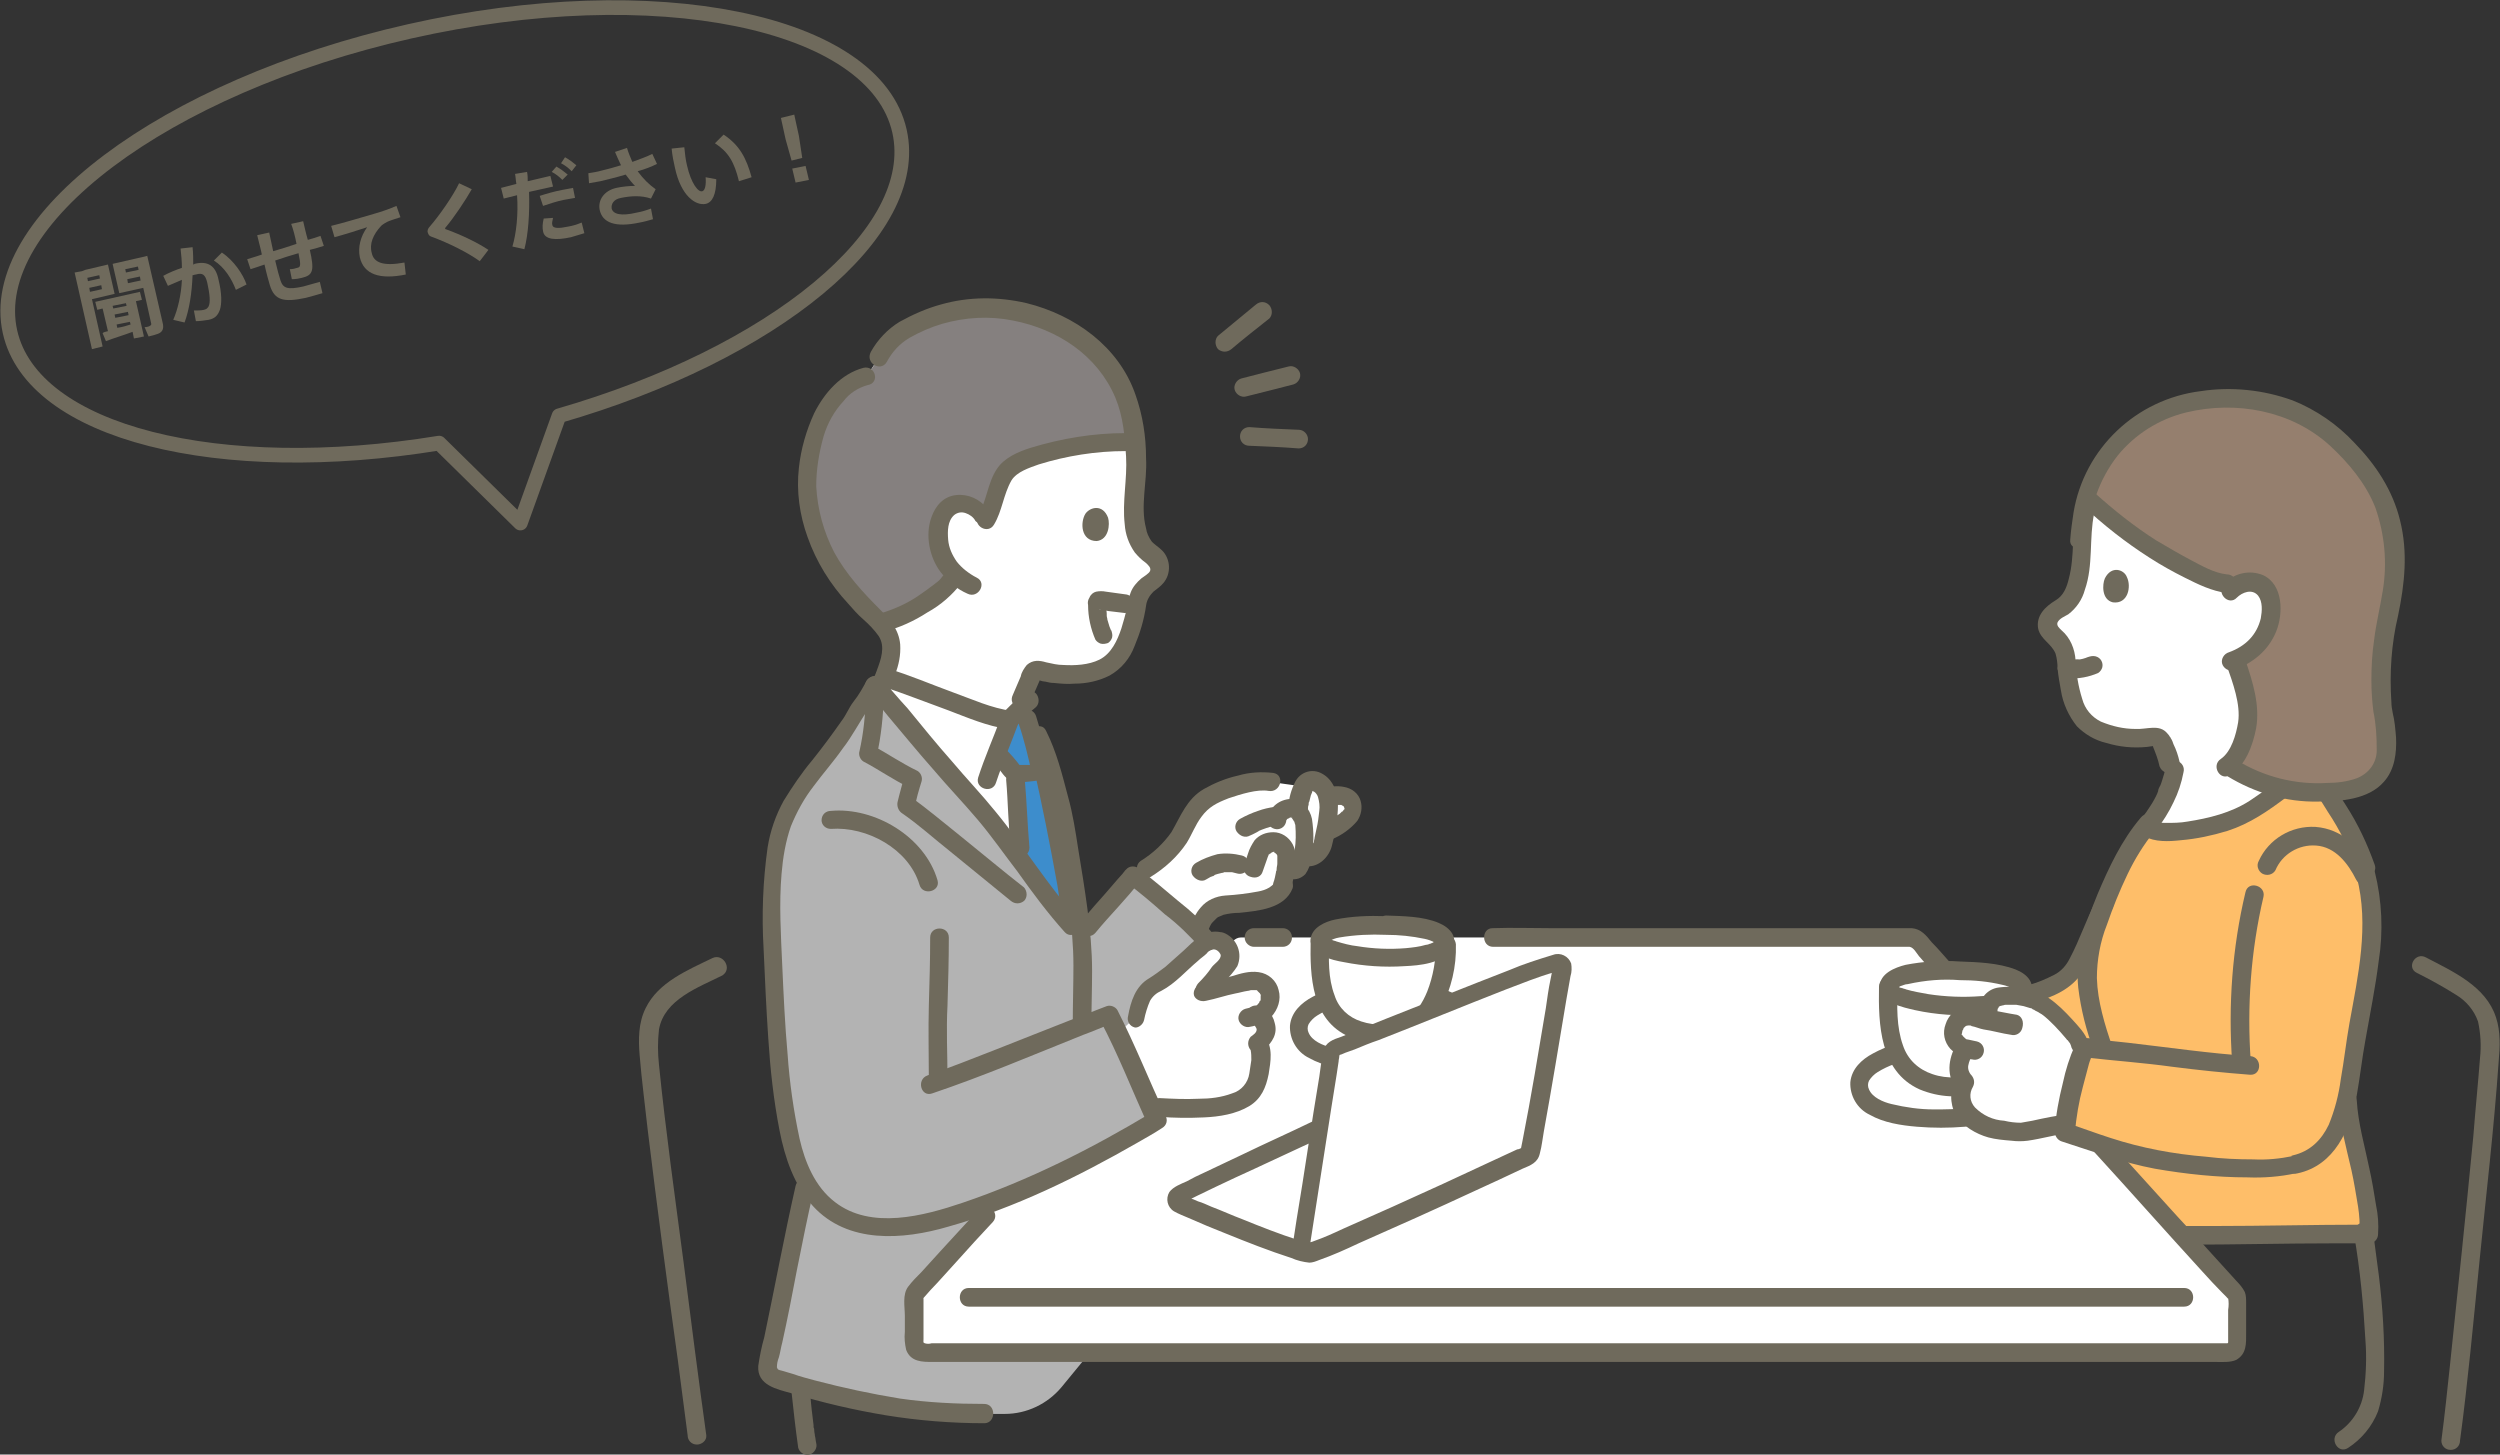 <?xml version="1.0" encoding="utf-8"?>
<!-- Generator: Adobe Illustrator 24.1.0, SVG Export Plug-In . SVG Version: 6.00 Build 0)  -->
<svg version="1.1" id="レイヤー_1" xmlns="http://www.w3.org/2000/svg" xmlns:xlink="http://www.w3.org/1999/xlink" x="0px"
	 y="0px" viewBox="0 0 375.2 218.3" style="enable-background:new 0 0 375.2 218.3;" xml:space="preserve">
<rect x="0" y="0" width="375.2" height="218.3" fill="#333333" stroke="none"/>
<style type="text/css">
	.st0{fill:#6F6A5C;}
	.st1{fill:none;stroke:#6F6A5C;stroke-width:2.2;stroke-linecap:round;stroke-linejoin:round;stroke-miterlimit:10;}
	.st2{fill:#B3B3B3;}
	.st3{fill:#FFFFFF;}
	.st4{fill:#FEBE69;}
	.st5{fill:#3D8DCC;}
	.st6{fill:#85807F;}
	.st7{fill:#957F6E;}
</style>
<g>
	<g>
		<path class="st0" d="M12.8,40.5l3.4-0.8l1,4.4l-3.4,0.8l1.6,7.1l-1.6,0.4l-2.6-11.5l1.1-0.2L12.8,40.5z M15,41.8l-0.1-0.5
			l-1.8,0.4l0.1,0.5L15,41.8z M13.4,43.2l0.1,0.6l1.8-0.4l-0.1-0.6L13.4,43.2z M16.2,49.7l-0.8-3.4l-0.8,0.2l-0.3-1.2l6.7-1.5
			l0.3,1.2l-0.9,0.2l1.2,5.3l-1.5,0.3l-0.2-1c-1.3,0.5-3,1-4,1.4l-0.5-1.2C15.6,49.8,15.9,49.8,16.2,49.7z M19,45.9l-0.1-0.4l-2,0.4
			l0.1,0.4L19,45.9z M21.3,38.6l0.8-0.2l2.3,10c0.2,0.8,0.1,1.4-0.7,1.7c-0.3,0.1-0.9,0.3-1.4,0.4l-0.6-1.4c0.3,0,0.7-0.1,0.8-0.2
			c0.2-0.1,0.2-0.2,0.2-0.3l-1.2-5.4L17.9,44l-1-4.4l3.5-0.8L21.3,38.6z M19.3,47.3l-0.1-0.5l-2,0.4l0.1,0.5L19.3,47.3z M19.6,48.7
			l-0.1-0.4l-2,0.4l0.1,0.5C18.3,49.1,19,48.9,19.6,48.7z M20.8,40.5l-0.1-0.5l-1.9,0.4l0.1,0.5L20.8,40.5z M19.1,41.9l0.1,0.6
			l1.9-0.4L21,41.5L19.1,41.9z"/>
		<path class="st0" d="M27.3,40.2c0-1-0.1-2-0.2-2.9l1.8-0.2C29,38,29,38.9,29,39.7c0.1,0,0.2-0.1,0.2-0.1c2-0.5,3.2,0.3,3.6,2.4
			c0.5,2,0.5,3.6,0.2,4.5c-0.3,0.8-0.7,1.3-1.7,1.5c-0.6,0.1-1.4,0.2-1.9,0.2l-0.3-1.6c0.5,0,1.1,0,1.5-0.1c0.4-0.1,0.5-0.2,0.7-0.5
			c0.3-0.6,0.2-1.8-0.2-3.6c-0.3-1.2-0.7-1.5-1.7-1.2c-0.2,0-0.3,0.1-0.5,0.1c-0.1,2.7-0.5,5.2-1.2,7.1L26,48c0.7-1.6,1.2-3.8,1.3-6
			c-0.7,0.3-1.4,0.6-2.1,0.9l-0.7-1.5C25.4,40.9,26.4,40.5,27.3,40.2z M37,42.7l-1.6,0.8c-0.6-1.6-1.7-3.4-3.3-4.4l1.2-1.2
			C35.1,39.1,36.5,41.2,37,42.7z"/>
		<path class="st0" d="M39.3,38.2c-0.2-1-0.5-2-0.7-2.9l1.8-0.4c0.2,0.9,0.4,1.8,0.6,2.8c1.1-0.3,2.3-0.7,3.5-1.1
			c-0.2-1.1-0.5-2.2-0.8-3l1.8-0.4c0.2,0.8,0.4,1.8,0.7,2.8c0.7-0.2,1.4-0.4,1.9-0.6l0.5,1.5c-0.6,0.2-1.3,0.4-2.1,0.6
			c0.7,3.1,0.5,3.8-1.2,4.2c-0.4,0.1-0.9,0.2-1.5,0.2l-0.3-1.5c0.4,0,0.8-0.1,1.1-0.2c0.5-0.1,0.6-0.3,0.2-2.2
			c-1.1,0.3-2.3,0.7-3.5,1.1c0.3,1.3,0.6,2.4,0.8,3c0.4,1.2,1.1,1.4,3.4,0.9c0.8-0.2,1.7-0.5,2.5-0.7l0.4,1.7
			c-0.7,0.2-1.7,0.5-2.5,0.7c-3.3,0.7-4.7,0.4-5.4-1.9c-0.2-0.7-0.5-1.7-0.8-3.1c-0.8,0.3-1.5,0.5-2.1,0.7l-0.5-1.5
			C37.7,38.7,38.5,38.5,39.3,38.2z"/>
		<path class="st0" d="M56.1,32.1c1.1-0.3,2.5-0.8,3.4-1.2l0.6,1.7c-0.6,0.2-1.6,0.5-2,0.7c-0.2,0.1-0.7,0.4-0.9,0.6
			c-1.2,1.3-1.8,2.7-1.4,4.1c0.3,1.4,1.7,2,4.9,1.4l0.2,1.8C57,42,54.6,41.2,54,38.6c-0.3-1.5,0.1-3.1,1.1-4.5
			c-1.2,0.4-3.4,1.1-4.9,1.5l-0.5-1.7C51.4,33.5,54.7,32.5,56.1,32.1z"/>
		<path class="st0" d="M70.8,28.4c-0.9,1.6-2.7,4.3-3.9,5.7c-0.1,0.1-0.1,0.2-0.1,0.2c0,0.1,0.1,0.1,0.1,0.1
			c2.5,0.9,4.9,2.1,6.4,3.1l-1.3,1.7c-1.8-1.3-4.6-2.7-7.3-3.7c-0.3-0.1-0.4-0.3-0.5-0.6c-0.1-0.2,0-0.6,0.3-0.9
			c1.4-1.6,3.5-4.6,4.4-6.5L70.8,28.4z"/>
		<path class="st0" d="M77.5,27.6c-0.1-0.5-0.1-1-0.2-1.5l1.8-0.3c0.1,0.5,0.1,0.9,0.1,1.4l3.4-0.8l0.4,1.6l-3.6,0.8
			c0.1,3.1-0.1,6.3-0.7,8.6l-1.8-0.4c0.6-2,0.9-4.9,0.7-7.7l-2,0.5l-0.4-1.6L77.5,27.6z M86.3,29.7c-0.5,0.1-1.1,0.2-1.7,0.3
			c-1,0.2-2.2,0.6-3.1,0.9l-0.5-1.5c0.9-0.3,2.3-0.7,3.4-0.9c0.6-0.1,1.1-0.2,1.6-0.3L86.3,29.7z M83,32.7c-0.1,0.5-0.2,0.8-0.1,1.1
			c0.1,0.5,1,0.5,2.4,0.2c0.6-0.1,1.3-0.3,2-0.6l0.4,1.6c-0.7,0.2-1.3,0.4-2,0.6c-2.3,0.5-4,0.4-4.2-0.9c-0.1-0.5-0.1-1.1,0.1-1.9
			L83,32.7z M83.5,25c0.7,0.4,1.1,0.7,1.7,1.2L84.4,27c-0.5-0.5-1-0.9-1.6-1.2L83.5,25z M84.8,23.6c0.7,0.4,1.1,0.7,1.7,1.2
			l-0.7,0.9c-0.5-0.5-1-0.9-1.6-1.2L84.8,23.6z"/>
		<path class="st0" d="M88.3,26c0.6-0.1,1.3-0.2,2-0.4c0.9-0.2,1.9-0.5,2.9-0.8c-0.3-0.6-0.6-1.3-0.9-2l1.8-0.6
			c0.2,0.7,0.5,1.4,0.8,2.1c1.1-0.4,2.2-0.8,3-1.2l0.7,1.5c-0.8,0.4-1.8,0.8-2.9,1.1c0.8,1.1,1.7,2,2.7,2.7l-0.7,1.4
			c-1.5-0.5-3-0.4-4.5-0.1c-1.1,0.2-1.5,0.9-1.4,1.6c0.2,0.8,1.3,1.2,3.8,0.6c0.6-0.1,1.3-0.3,2.1-0.6l0.3,1.6
			c-0.7,0.2-1.4,0.4-2,0.5c-3.7,0.8-5.6,0-6-1.9c-0.3-1.5,0.7-2.9,2.5-3.3c0.9-0.2,2-0.3,2.8-0.3c-0.4-0.4-0.9-1-1.4-1.7
			c-1.3,0.4-2.6,0.7-3.8,1c-0.6,0.1-1.1,0.2-1.7,0.3L88.3,26z"/>
		<path class="st0" d="M102.7,22.1c0.1,1,0.2,1.9,0.4,2.7c0.6,2.7,1.7,4.1,2.3,3.9c0.4-0.1,0.6-0.9,0.5-2.1l1.6,0.3
			c0,2.3-0.6,3.5-1.6,3.7c-1.5,0.3-3.7-1.2-4.6-5.4c-0.2-0.9-0.4-1.8-0.5-2.9L102.7,22.1z M108.6,20.2c2.4,1.6,3.4,3.5,4.2,6.4
			l-1.9,0.6c-0.7-2.9-1.6-4.4-3.6-5.7L108.6,20.2z"/>
		<path class="st0" d="M119.2,17.2l0.7,3.2l0.5,3.3l-1.6,0.4l-0.9-3.2l-0.7-3.2L119.2,17.2z M120.9,24.9l0.5,2.1l-2,0.4l-0.5-2.1
			L120.9,24.9z"/>
	</g>
</g>
<path class="st1" d="M135,19.7c-3.7-16.6-36.7-23.3-73.5-15s-63.7,28.5-60,45.1C4.9,65,32.9,71.9,65.9,66.5l12.2,12l5.8-16.1
	C116.1,53.1,138.4,34.9,135,19.7z"/>
<g>
	<path class="st2" d="M181.2,141.3c-1.8-2.4-8.9-8.1-11.2-9.9c-0.8,1-5.6,6.5-6.5,7.6l-1.1,1.3c0.2,4,0.1,10.4,0.1,13.4v0.4
		c2-0.8,3.5-1.4,4.2-1.6c0.7,1.3,1.6,3.3,2.7,5.6l1-5.4c0.2-1.4,0.7-2.7,1.5-4c0.7-0.9,1.9-1.2,2.8-1.9c1.7-1.3,3.2-2.9,4.9-4.2
		C180,142.2,180.5,141.7,181.2,141.3"/>
	<path class="st3" d="M192.5,132.9c-0.7,2-4.1,2.5-7.9,2.8c-3.5,0.2-3.9,2.2-4.7,3.9c0,0,0,0.1-0.1,0.2c-2.6-2.6-7.4-6.5-9.5-8.1
		l1.8-1.3c6.8-4.6,4.8-6.4,8.5-10c1.5-1.5,7.6-3.6,10.4-3l5,0.7c0.3-0.4,0.8-0.7,1.3-0.6c0.9,0,1.8,1.1,2.2,2.2l0.2-0.1
		c0.5-0.3,2.9-0.5,3.4,0.7c1,2.4-2.5,4-3.7,4.5L199,125c-0.1,0.7-0.3,1.3-0.4,1.9c-0.3,1.3-1.7,2.6-3.2,1.6c0,0.3-0.1,0.7-0.2,1
		c0,0.6-0.5,1.1-1.1,1c0,0,0,0,0,0l-1-0.3C193,131.2,192.8,132.1,192.5,132.9"/>
	<path class="st3" d="M346.4,114.3c-1.1,2.7-8.5,7.4-9.4,7.8c-3.6,1.9-12.8,3.7-14.8,1.9c1.8-2.2,3.2-4.8,3.9-7.6l-0.5-1.8
		c-0.3-1.2-0.7-2.3-1.2-3.4c-0.2-0.5-0.7-0.8-1.3-0.7c-2.2,0.5-5.7,0.1-8.1-0.9c-1.5-0.6-2.7-1.8-3.4-3.3c-0.5-1-0.8-2.1-1-3.2
		c-0.3-1.6-0.5-3.2-0.5-4.8c-0.2-0.8-0.6-1.6-1.1-2.2c-0.9-1-2.2-1.8-1.5-3.4c0.3-0.6,0.8-1.1,1.4-1.4c3.1-1.5,3.3-6.1,3.5-9.4
		c-0.1-2.4,0.2-4.9,0.9-7.2c5,4.7,10.6,8.6,16.8,11.5c1.2,0.7,2.6,1.1,4,1.3l1.9,0.1c0.2-0.1,0.4-0.2,0.6-0.2
		c0.9-0.2,1.9-0.1,2.7,0.5c1.1,0.8,1.5,2.5,1.4,3.9L346.4,114.3z"/>
	<path class="st2" d="M147.7,212.1c-4.3,0.1-8.7-0.2-13-0.9c-6.2-1-12.3-2.5-18.3-4.4c-0.9-0.3-1.4-1.2-1.1-2.1
		c1.2-5.1,3.9-19.5,5.5-26.4h40.2l2.9,24.3l-4.6,5.6c-2.1,2.5-5.2,4-8.5,4H147.7z"/>
	<path class="st4" d="M352.3,164.6c0.5-2.2,0.7-4.5,1-6.4c1.3-8.7,4.1-18.3,1.8-26.9c0,0-0.5-2-0.9-3.2c-2.3-5.5-6.1-9.9-7.4-13.7
		l-0.2-0.5l-0.2,0.6c-1.1,2.7-8.5,7.4-9.4,7.8c-3.7,1.9-13.4,3.9-15,1.8c-2.9,3.5-5.9,9.8-7.5,15.1c-0.1,0.1-0.2,0.1-0.3,0.2
		c-0.8,2.1-1.7,4.1-2.8,6c-0.7,1.2-1.8,2.1-3.1,2.7c-1.1,0.5-2.3,1-3.5,1.3l-0.7,0.2l2.3,1.4c1.5,0.9,5.3,4.7,5.6,5.9l0.1,0.5
		l0.9,0.1c0.9,0.1,1.7,0.2,2.5,0.3l0.4,14.5l11.9,13.4h6.9c3.6,0,16.4-0.3,19.9-0.3l0.8-0.1c0.4-3.5-2.3-14.3-2.9-17.8
		C352.4,166.4,352.3,165.5,352.3,164.6z"/>
	<path class="st3" d="M153.4,176.9c11.9-12.9,25.9-28.5,31.7-35.7c0.3-0.3,0.7-0.5,1.1-0.5h100.5c0.4,0,0.8,0.2,1.1,0.5
		c9,11.2,38,42.6,47.6,52.9c0.1,0.2,0.2,0.4,0.3,0.6c0,1.3,0,5.1,0,6.9c0,0.8-0.6,1.4-1.4,1.4c0,0,0,0,0,0H138.7
		c-0.8,0-1.4-0.6-1.4-1.4c0,0,0,0,0,0c0-2.1,0-5.5,0-6.9c0-0.2,0.1-0.4,0.2-0.6C140.9,190.4,146.8,184.1,153.4,176.9z"/>
	<path class="st2" d="M149.9,180.2c-1.5,0.6-3,1.1-4.6,1.7c-10.2,3.5-21.6,4.8-25.8-8.8c-2.3-7.5-2.8-21.6-3.2-30.1
		c-0.3-6.6-0.5-10.3,0.8-17.1c0-0.2,0.2-0.7,0.4-1.2c1.8-6.3,7.2-10.7,10.5-16.2c0.6-1.6,2.6-3.6,3.5-5.6
		c-0.5-0.6,9.5,11.6,15.8,18.5c3.2,3.5,9.9,13.5,13.5,17.4l1.7,1.6c0.4,4,0.1,10,0.1,13.4c0,0,0,0.1,0,0.4c2-0.8,3.5-1.4,4.2-1.6
		c1.7,3.2,4.9,10.7,7.2,15.8C165.6,173.2,158.5,177,149.9,180.2z"/>
	<path class="st3" d="M150.1,125c-1.1-1.5-2.1-2.8-2.9-3.6c-5.1-5.7-12.7-14.8-15.1-17.6c0.3-1,0.7-2,0.8-2.1
		c4.9,1.5,14.9,5.9,18.7,6.5c0.6-0.7,1.2-1.3,1.9-2c0.4,1.2,0.7,1.9,0.7,1.9c0.2,0.6,0.5,1.4,0.7,2.3h1c1.9,3.8,2.4,6.8,3.4,10.5
		c1,5.3,2.2,11.8,3.1,19.8l-1.7-1.9C157.9,135.8,153.5,129.5,150.1,125z"/>
	<path class="st3" d="M130,56.6c-1.8,0.4-3,1.2-5,3.7c-2.6,3.2-3,7-3.2,7.7c-1.7,6.7,0.6,15.5,6.7,21.7c1.1,1.4,3,3,4.3,4.6
		c0.7,0.9,1,2,1,3.1c-0.2,1.4-0.5,2.8-1,4.1c4.8,1.5,15,5.9,18.9,6.5c0.9-1.8,1.6-3.1,1.6-3.1c0.6-1.3,1.2-2.5,1.6-3.9
		c0.3-0.5,0.8-0.7,1.4-0.5c2.2,0.8,5.6,0.8,8.2,0.1c1.6-0.4,2.9-1.5,3.8-2.9c0.6-1,1-2,1.4-3.1c0.5-1.5,0.9-3.1,1.1-4.7
		c0.3-0.8,0.7-1.5,1.3-2c1-0.9,2.5-1.5,1.9-3.2c-0.2-0.6-0.7-1.2-1.3-1.5c-2.9-1.9-2.6-6.5-2.4-9.9c0.3-1.8,0.3-3.6,0.2-5.4
		c0-1.1-0.1-2.1-0.3-3.2c-0.2-1.4-0.5-2.9-0.9-4.3c-0.5-1.5-1.1-2.9-2-4.3c-2.9-5-8.6-8.2-14.5-9.5c-6.1-1.2-12.5-0.1-17.8,3.3
		c-1.3,0.9-2.3,2.1-3,3.6L130,56.6z"/>
	<path class="st5" d="M158.6,136.3c-1.6-2-3.5-4.5-5.3-7c-0.6-4-0.6-8.9-0.9-12.4c0,0,0-0.3-0.1-0.7c-0.4-0.2-2-2.4-2.4-2.7
		l-0.2-0.3c0.9-2.2,1.8-4.7,2.1-5.6c0.5-0.6,1.1-1.1,1.7-1.7c0.4,1.2,0.7,2.1,0.7,2.1c0.5,1.4,1.1,3.8,1.7,6.1c0.3,0,0.5,0,0.5,0
		c0.7,3.1,4.1,19.4,4.2,21.6l0.2,3.2l-0.2-0.2C160,138.1,159.3,137.3,158.6,136.3z"/>
	<path class="st6" d="M121.6,76.5c-0.5-2.8-0.5-5.7,0.2-8.5c0.2-0.7,0.6-4.6,3.2-7.7c2.1-2.6,3.2-3.3,5-3.7l0.4-0.6l1.5-2.3
		c0.7-1.4,1.7-2.7,3-3.6c5.3-3.4,11.7-4.5,17.8-3.3c5.9,1.2,11.6,4.4,14.5,9.5c0.8,1.3,1.5,2.8,2,4.3l0.9,4.3
		c0.1,0.5,0.2,1.1,0.2,1.6c-5.2-0.2-15.9,1.2-19.1,4.2c-1.7,1.7-1.8,5.2-3.4,7.6c-0.7-1-1.3-1.9-2.5-2.3c-0.9-0.4-1.9-0.3-2.7,0.2
		c-1.2,0.7-1.8,2.3-1.9,3.7c-0.2,2.5,0.8,4.9,2.6,6.5l-0.2,0.3c-1.9,2.5-7,5.8-10.8,6.7c0,0-0.1,0.1-0.4,0.1
		c-1.2-1.3-2.6-2.5-3.5-3.7C124.9,86.1,122.5,81.5,121.6,76.5z"/>
	<path class="st0" d="M141.9,85.9c0.2-0.2-0.2,0.2-0.2,0.3c-0.1,0.2-0.3,0.3-0.4,0.5c-0.3,0.4-0.7,0.7-1.1,1
		c-0.8,0.6-1.6,1.2-2.5,1.8c-1.8,1.2-3.7,2-5.7,2.6c-1.8,0.4-1,3.1,0.7,2.7c2.3-0.6,4.5-1.6,6.5-2.9c2-1.1,3.7-2.6,5.1-4.4
		c0.4-0.7,0.2-1.5-0.5-1.9C143.2,85,142.3,85.3,141.9,85.9L141.9,85.9z"/>
	<path class="st0" d="M148.2,76.4c-1.1-1.5-2.9-2.3-4.7-2.1c-1.9,0.2-3.1,1.6-3.7,3.3c-1,2.7-0.3,6.1,1.4,8.3c1.1,1.4,2.4,2.5,4,3.2
		c1.6,0.8,3-1.6,1.4-2.4c-0.6-0.3-1.2-0.7-1.7-1.1c-0.5-0.4-0.9-0.8-1.3-1.3c-0.7-1-1.2-2.1-1.3-3.3c-0.1-1.3-0.1-2.8,0.9-3.7
		c0.5-0.4,1.1-0.5,1.7-0.3c0.6,0.2,1.2,0.6,1.5,1.2c0.5,0.5,1.4,0.5,2,0C148.8,77.8,148.8,77,148.2,76.4L148.2,76.4z"/>
	<path class="st0" d="M166.3,77.7c0.3,1,0.1,3.3-1.7,3.5c-2.4,0-2.5-2.8-1.7-4.1C163.6,76.1,165.5,75.6,166.3,77.7z"/>
	<path class="st0" d="M168.9,65c-4.8,0-9.6,0.8-14.2,2.2c-1.9,0.6-4,1.5-5.1,3.2c-1.4,2.1-1.5,4.8-2.8,6.9c-0.9,1.6,1.5,3,2.4,1.4
		c1.2-2,1.4-4.5,2.6-6.6c0.8-1.3,2.7-1.9,4.1-2.4c4.2-1.3,8.6-2,13-2C170.7,67.8,170.7,64.9,168.9,65z"/>
	<path class="st0" d="M129.6,55.2c-3.4,0.9-5.9,3.8-7.4,6.8c-1.2,2.6-2,5.4-2.3,8.2c-0.4,3.5,0.1,7.1,1.3,10.4
		c1.3,3.7,3.4,7.1,6.1,10c0.7,0.8,1.4,1.6,2.2,2.3c0.9,0.8,1.7,1.6,2.4,2.6c1,1.6,0.3,3.5-0.3,5.1c-0.6,1.7,2.1,2.4,2.7,0.7
		c0.6-1.5,0.9-3,0.8-4.6c-0.2-2.2-1.5-3.7-3-5.2c-2.6-2.6-5.1-5.3-6.9-8.6c-1.6-3.1-2.5-6.4-2.7-9.9c0-2.5,0.4-5,1.1-7.5
		c0.6-2,1.6-3.8,3-5.3c0.9-1.2,2.2-2,3.6-2.4C132.1,57.5,131.4,54.8,129.6,55.2L129.6,55.2z"/>
	<path class="st0" d="M133.1,54.3c0.8-1.5,1.9-2.7,3.4-3.6c1.6-0.9,3.2-1.6,4.9-2.1c3.5-1,7.1-1.2,10.6-0.5
		c6.7,1.3,12.7,5.2,15.4,11.6c1.2,2.9,1.4,5.8,1.6,8.8c0.2,3.4-0.6,6.8-0.2,10.2c0.1,1.5,0.6,2.9,1.5,4.2c0.5,0.6,1,1.1,1.7,1.6
		c0.3,0.3,0.8,0.7,0.6,1.2c-0.2,0.4-0.9,0.8-1.3,1.1c-0.7,0.6-1.3,1.3-1.6,2.1c-0.3,0.8-0.5,1.6-0.6,2.4c-0.2,1-0.5,2-0.8,3
		c-0.6,1.8-1.5,3.8-3.3,4.7c-1.6,0.8-3.7,0.9-5.4,0.8c-0.9,0-1.7-0.2-2.6-0.4c-1-0.3-2-0.4-2.9,0.4c-0.4,0.5-0.8,1.1-0.9,1.7
		c-0.4,0.9-0.8,1.9-1.2,2.8c-0.8,1.6,1.6,3,2.4,1.4c0.5-0.9,0.9-1.9,1.3-2.8c0.1-0.3,0.3-0.6,0.4-1c0-0.1,0.1-0.2,0.1-0.2
		c0.1-0.5-0.3,0.4-0.3,0.3c0.1,0.2,0.9,0.3,1,0.3c0.4,0.1,0.8,0.2,1.3,0.2c1,0.1,2,0.2,3.1,0.1c1.8,0,3.6-0.4,5.2-1.2
		c1.8-1,3.1-2.6,3.8-4.5c0.8-1.9,1.4-3.9,1.7-6c0.1-0.8,0.5-1.5,1.1-2.1c0.5-0.4,1.1-0.8,1.5-1.3c1.2-1.4,1.1-3.6-0.2-4.9
		c-0.5-0.5-1.2-0.9-1.6-1.4c-0.4-0.6-0.7-1.2-0.8-1.9c-0.9-3.4,0.2-7,0-10.5c0-3.3-0.5-6.5-1.6-9.6c-2.5-7.2-9.1-11.9-16.3-13.7
		c-4.3-1-8.7-1-12.9,0.2c-2.2,0.6-4.2,1.5-6.2,2.6c-1.8,1.1-3.3,2.7-4.3,4.5C129.8,54.5,132.2,55.9,133.1,54.3L133.1,54.3z"/>
	<path class="st0" d="M168.9,89.2l-2.9-0.4c-0.5-0.1-1-0.1-1.5,0c-0.4,0.1-0.8,0.4-1,0.9c-0.2,0.3-0.3,0.7-0.2,1.1
		c0,1.8,0.4,3.6,1.1,5.2c0.2,0.3,0.5,0.5,0.8,0.6c0.4,0.1,0.8,0,1.1-0.1c0.3-0.2,0.5-0.5,0.6-0.8c0.1-0.4,0-0.7-0.1-1.1
		c-0.1-0.2,0.1,0.3,0,0.1c0-0.1-0.1-0.1-0.1-0.2c-0.1-0.2-0.1-0.3-0.2-0.5c-0.1-0.3-0.2-0.7-0.3-1c0-0.2-0.1-0.4-0.1-0.6
		c0-0.1,0-0.2,0-0.3c0-0.3,0,0.3,0,0c0-0.3-0.1-0.7-0.1-1c0-0.2,0-0.3,0-0.5c0,0.2-0.1,0.3-0.2,0.4c-0.1,0.2-0.3,0.4-0.6,0.5
		c-0.3,0.1-0.2,0-0.1,0c0.4,0,0.8,0.1,1.2,0.2l2.5,0.3c0.4,0,0.7-0.1,1-0.4c0.5-0.5,0.5-1.4,0-2C169.6,89.4,169.2,89.2,168.9,89.2
		L168.9,89.2z"/>
	<path class="st0" d="M188.5,45.7c-1.9,1.6-3.8,3.1-5.7,4.7c-0.5,0.5-0.5,1.4,0,2c0.6,0.5,1.4,0.5,2,0c1.9-1.6,3.8-3.1,5.7-4.6
		c0.5-0.5,0.5-1.4,0-2C189.9,45.2,189.1,45.2,188.5,45.7L188.5,45.7z"/>
	<path class="st0" d="M193.4,55c-2.4,0.6-4.8,1.2-7.1,1.8c-0.7,0.2-1.2,1-1,1.7c0.2,0.7,1,1.2,1.7,1c2.4-0.6,4.8-1.2,7.1-1.8
		c0.7-0.2,1.2-1,1-1.7C194.9,55.3,194.1,54.8,193.4,55L193.4,55z"/>
	<path class="st0" d="M194.9,64.5c-2.5-0.1-4.9-0.2-7.4-0.4c-0.8,0-1.4,0.6-1.4,1.4c0,0.8,0.6,1.4,1.4,1.4c2.5,0.1,4.9,0.2,7.4,0.4
		c0.8,0,1.4-0.6,1.4-1.4C196.3,65.2,195.7,64.5,194.9,64.5z"/>
	<path class="st0" d="M224.1,142.1h61.4c0.4,0,0.7,0,1.1,0c0.6,0.1,1,0.9,1.4,1.4c0.9,1,1.8,2.1,2.8,3.1c1.2,1.4,3.2-0.6,2-2
		c-1-1.1-1.9-2.2-2.9-3.2c-0.8-1-1.6-2-3-2.1c-0.2,0-0.4,0-0.6,0h-53.8c-2.8,0-5.6-0.1-8.4,0c0,0-0.1,0-0.1,0
		C222.3,139.3,222.3,142.1,224.1,142.1L224.1,142.1z"/>
	<path class="st0" d="M188.2,142.1h4.3c0.8,0,1.4-0.6,1.4-1.4s-0.6-1.4-1.4-1.4h-4.3c-0.8,0-1.4,0.6-1.4,1.4
		S187.5,142.1,188.2,142.1z"/>
	<path class="st0" d="M145.4,196.1h6.9l13.8,0l19.1,0l22.6,0l24.6,0l24.9,0l23.5,0l20.5,0l15.8,0h9.5h1.2c1.8,0,1.8-2.8,0-2.8h-7.7
		l-14.4,0l-19.5,0l-22.9,0l-24.7,0l-24.8,0l-23.3,0l-20.1,0l-15.2,0h-8.8h-1C143.6,193.3,143.6,196.1,145.4,196.1L145.4,196.1z"/>
	<path class="st0" d="M106.9,143.8c-3.7,1.8-8.1,3.6-10,7.5c-1.1,2.2-1.1,4.7-0.9,7.1c0.3,3.7,0.8,7.4,1.2,11.1
		c1.4,11.5,2.9,22.9,4.5,34.4c0.5,3.8,1,7.6,1.5,11.5c0,0.8,0.6,1.4,1.4,1.4c0.7,0,1.5-0.6,1.4-1.4c-1.2-8.6-2.3-17.3-3.4-25.9
		c-1.3-9.9-2.7-19.8-3.7-29.7c-0.2-1.8-0.2-3.5,0-5.3c0.8-4.5,5.9-6.3,9.5-8.1C110,145.4,108.5,143,106.9,143.8L106.9,143.8z"/>
	<path class="st0" d="M362.7,146c2,1,4,2.1,5.9,3.3c1.5,0.9,2.7,2.3,3.3,4c0.4,1.8,0.5,3.7,0.3,5.5c-0.3,3.9-0.7,7.8-1,11.7
		c-1.1,11.4-2.3,22.9-3.5,34.3c-0.4,3.8-0.8,7.6-1.3,11.4c0,0.8,0.6,1.4,1.4,1.4c0.8,0,1.4-0.6,1.4-1.4c1.2-8.9,2-17.8,2.9-26.7
		c1-10.1,2.2-20.1,2.9-30.2c0.2-2.2,0.3-4.5-0.4-6.6c-1.5-4.7-6.5-6.9-10.5-9C362.5,142.8,361.1,145.2,362.7,146L362.7,146z"/>
	<path class="st3" d="M220.1,153.8c0-3.7-6.8-5.3-12.1-5.3c-5.7,0-13.1,2.1-13.1,5.7c0,4.2,6.3,5.1,12.6,5.1
		C212.3,159.3,220.1,158,220.1,153.8z"/>
	<path class="st0" d="M221.5,153.8c-0.1-4.8-6.5-6.1-10.2-6.5c-4.7-0.5-10.1,0-14.3,2.3c-1.7,0.9-3.2,2.3-3.4,4.3
		c-0.1,2,1,4,2.9,4.9c2.1,1.2,4.7,1.6,7.1,1.8c2.4,0.2,4.8,0.2,7.2,0C214.6,160.1,221.3,158.9,221.5,153.8c0-1.8-2.8-1.8-2.8,0
		c0,0.4-0.1,0.8-0.4,1.2c-0.5,0.5-1,1-1.7,1.3c-1.6,0.7-3.3,1.2-5,1.4c-1.8,0.3-3.7,0.3-5.5,0.3c-2.1,0-4.2-0.3-6.3-0.8
		c-1.3-0.3-2.9-1-3.4-2.2c-0.2-0.4-0.2-0.9,0-1.3c0.3-0.5,0.8-1,1.3-1.3c3.2-2,7.5-2.5,11.2-2.4c2.3,0,4.5,0.4,6.7,1.2
		c0.8,0.3,1.6,0.7,2.2,1.2c0.5,0.3,0.8,0.9,0.8,1.5C218.7,155.6,221.5,155.6,221.5,153.8z"/>
	<path class="st3" d="M215.1,150.1c1.2-2.6,1.8-5.5,1.8-8.4l-0.1-0.4c0-1.6-4.7-2.3-8.8-2.4c-5.2-0.1-9.7,0.4-10,2.3
		c-0.1,4.2,0,7.1,1.3,9.6c1.3,2.7,4,4.3,7.6,4.3c4,0,6-1.4,7.4-3.5C214.6,151.1,214.9,150.6,215.1,150.1z"/>
	<path class="st0" d="M215.5,141.7c0,2.4-0.4,4.8-1.3,7.1c-0.7,1.7-1.7,3.4-3.4,4.2c-2.1,0.9-4.4,1-6.5,0.3c-1.9-0.6-3.4-2-4-3.9
		c-1-2.6-0.9-5.5-0.8-8.2c0-1.8-2.8-1.8-2.8,0c-0.1,5.3,0.1,11.9,5.8,14.4c2.7,1.1,5.7,1.3,8.5,0.4c2.3-0.8,4.2-2.5,5.3-4.7
		c1.5-3,2.3-6.2,2.2-9.6C218.3,139.9,215.5,139.9,215.5,141.7L215.5,141.7z"/>
	<path class="st0" d="M208,140.3c2,0,3.9,0.2,5.8,0.6c0.5,0.1,1.1,0.3,1.6,0.6c0.2,0.1,0.1,0,0.1,0c0,0.3,0-1,0-0.5c0,0.1,0,0.4,0,0
		c0,0.1-0.1,0.1-0.1,0.2c0.1,0,0.2-0.2,0,0c-0.1,0.1-0.1,0.1-0.2,0.2c0.3-0.2-0.1,0-0.2,0.1c-0.1,0-0.6,0.3-0.3,0.1
		c-0.2,0.1-0.5,0.2-0.7,0.2c-1,0.3-2,0.4-3,0.5c-2.4,0.2-4.9,0.1-7.3-0.3c-1-0.1-2.1-0.4-3.1-0.7c-0.2-0.1-0.4-0.1-0.6-0.2
		c-0.1,0-0.3-0.1,0,0c-0.1,0-0.2-0.1-0.3-0.1c-0.1-0.1-0.3-0.2-0.4-0.2c-0.3-0.1,0.2,0.2-0.1-0.1c0.1,0.1,0.1,0.2,0.1,0.2
		c0,0,0,0.8,0,0.4c0,0.1-0.1,0.1,0.1,0c0.5-0.3,1-0.5,1.6-0.6C203.4,140.3,205.7,140.2,208,140.3c1.8,0,1.8-2.8,0-2.8
		c-2.5-0.1-5.1,0-7.6,0.5c-1.5,0.3-3.5,1.2-3.7,2.9c-0.2,2.4,3.2,3.2,5,3.5c3,0.6,6.1,0.8,9.1,0.6c2.3-0.1,5.6-0.4,7-2.5
		c1.2-1.8-0.2-3.3-1.9-4c-2.4-1-5.3-1-7.9-1.1C206.2,137.5,206.2,140.3,208,140.3z"/>
	<path class="st3" d="M229.7,171.9c1.2-6.2,3.8-22.5,4.7-26.6c0.1-0.4-0.2-0.8-0.6-0.8c-0.1,0-0.2,0-0.3,0
		c-6.1,1.8-29,11.3-33.2,12.8c-0.3,0.1-0.4,0.3-0.5,0.5c-0.5,2.7-1.2,6.9-1.9,11.3c-6.3,3-17.2,8.2-21.2,10.2
		c-0.4,0.2-0.5,0.6-0.3,1c0.1,0.2,0.2,0.3,0.4,0.4c4.6,2,18.1,7.5,19.5,7.4c1.7-0.1,26.4-11.6,32.8-14.6c0.2-0.1,0.3-0.3,0.4-0.5
		C229.6,172.7,229.7,172.3,229.7,171.9z"/>
	<path class="st0" d="M196.5,187.5c1.1-7.1,2.2-14.1,3.3-21.2c0.3-1.7,0.5-3.3,0.8-5c0.1-0.7,0.2-1.3,0.3-2c0-0.3,0.1-0.5,0.1-0.8
		c0-0.1,0.1-0.3,0.1-0.4c0,0-0.7,0.3-0.3,0.3c0.4-0.1,0.7-0.2,1.1-0.4c0.5-0.2,0.9-0.3,1.4-0.5c1.2-0.5,2.4-1,3.6-1.4
		c6.4-2.5,12.7-5.1,19.1-7.6c2.4-0.9,4.8-1.9,7.3-2.6c0.1,0,0.5-0.1,0.6-0.2c0.1-0.1-0.8-0.8-0.8-0.8c0,0,0,0.1,0,0.2
		c0,0.1-0.1,0.2-0.1,0.4c-0.1,0.5-0.2,1-0.3,1.5c-0.3,1.4-0.5,2.9-0.7,4.3c-1.1,6.6-2.2,13.3-3.5,19.9c-0.1,0.5-0.2,1-0.3,1.5
		l0.4-0.6c-0.3,0.2-0.6,0.4-0.9,0.4l-1.3,0.6l-2.8,1.3c-2.4,1.1-4.7,2.2-7.1,3.3c-5,2.3-9.9,4.5-14.9,6.7c-1.5,0.7-2.8,1.3-4.5,1.9
		c-0.2,0.1-0.4,0.1-0.6,0.2c-0.1,0-0.1,0-0.2,0.1c-0.3,0.1,0.4,0,0.2,0c-0.3,0,0.4,0.1,0,0c-0.1,0-0.3-0.1-0.4-0.1
		c-0.4-0.1-0.9-0.2-1.3-0.4c-2.8-0.9-5.6-2-8.3-3.1c-1.6-0.6-3.1-1.3-4.7-1.9c-0.7-0.3-1.3-0.6-2-0.8c-0.3-0.1-0.6-0.3-1-0.4
		c-0.3-0.2-0.7-0.4-1.1-0.5l-0.1,1.1c0.1-0.1,0.2-0.1,0.4-0.2l0.6-0.3c0.4-0.2,0.8-0.4,1.2-0.6c0.9-0.4,1.8-0.9,2.7-1.3
		c1.9-0.9,3.8-1.8,5.8-2.7c3.4-1.6,6.7-3.1,10.1-4.7c1.6-0.8,0.2-3.2-1.4-2.4c-3.5,1.7-7.1,3.3-10.6,5c-1.9,0.9-3.8,1.8-5.7,2.7
		c-0.9,0.4-1.7,0.8-2.6,1.3c-0.9,0.4-2,0.8-2.6,1.6c-0.6,1-0.3,2.3,0.7,2.9c0.7,0.4,1.5,0.7,2.2,1c1.8,0.8,3.7,1.6,5.5,2.3
		c3.2,1.3,6.5,2.6,9.9,3.7c0.9,0.4,1.8,0.6,2.7,0.7c0.5,0,1-0.2,1.5-0.4c2-0.7,4-1.6,5.9-2.5c5.9-2.6,11.7-5.2,17.5-7.9
		c2.4-1.1,4.8-2.2,7.1-3.3c1.2-0.5,2.3-0.9,2.6-2.3c0.3-1.1,0.4-2.2,0.6-3.3c1.2-6.6,2.3-13.3,3.4-19.9c0.2-1.1,0.4-2.3,0.6-3.4
		c0.2-0.6,0.2-1.3,0.1-1.9c-0.4-1.1-1.6-1.7-2.7-1.3c-2.3,0.7-4.5,1.4-6.6,2.3c-6.2,2.4-12.4,4.9-18.5,7.3c-2.2,0.9-4.5,1.8-6.7,2.7
		c-1.2,0.4-2.4,0.8-2.7,2.2c-0.3,1.3-0.4,2.5-0.6,3.8c-1.2,7.1-2.2,14.3-3.4,21.4c-0.2,1.3-0.4,2.6-0.6,3.9c-0.2,0.7,0.2,1.5,1,1.7
		C195.5,188.7,196.3,188.3,196.5,187.5L196.5,187.5z"/>
	<path class="st3" d="M190.5,148.7c-0.2-0.6-0.6-1.2-1.2-1.4c-1.1-0.5-3.1,0.2-4.2,0.4c-1.3,0.3-3.2,0.8-4.7,1.2
		c1.2-0.7,1.8-2.1,2.8-3.1c0.9-0.9,1.7-1.8,1.3-3.2c-0.4-1-1.5-1.6-2.6-1.5c-1,0.1-1.6,0.9-2.3,1.5c-1.7,1.4-3.2,2.9-4.9,4.2
		c-0.8,0.7-2.1,1-2.8,1.9c-0.7,1.2-1.2,2.6-1.5,4l-2.2,2c1.8,3.1,4,7.6,5.8,11.4c2.9-0.1,6,0.3,7,0.1c1.8-0.4,3.7-0.5,5.3-1.3
		c1.4-0.7,2.5-3,2.5-3.2c0.2-1.5,0.9-4.1-0.1-5.2c0.9-0.8,1.4-1.4,1.2-2.4c-0.1-0.9-0.7-1.6-1.5-1.8c0.9-0.3,1.5-0.9,1.9-1.7
		C190.6,150.1,190.7,149.4,190.5,148.7z"/>
	<path class="st0" d="M118.8,209c0.3,2.8,0.6,5.5,1,8.3c0.2,0.7,1,1.2,1.7,1c0.7-0.2,1.2-1,1-1.7c-0.1-0.4-0.1-0.8-0.2-1.1
		c0-0.3-0.1-0.5-0.1-0.8c0-0.2,0-0.3-0.1-0.5c0-0.2,0-0.1,0,0c0-0.1,0-0.2,0-0.3c-0.2-1.6-0.4-3.2-0.5-4.8c0-0.8-0.6-1.4-1.4-1.4
		C119.4,207.6,118.8,208.2,118.8,209L118.8,209z"/>
	<path class="st0" d="M132.3,101.9c-0.1-0.1,0,0,0.2,0.3l-2.2,1.7c1,1.1,2,2.4,3,3.6c2.2,2.6,4.4,5.3,6.7,7.9
		c2.2,2.6,4.6,5.1,6.8,7.7c2.1,2.5,3.9,5.1,5.9,7.7c2.2,3.1,4.5,6.2,7.1,9.1c1.2,1.3,3.2-0.7,2-2c-4.6-5-8.1-10.9-12.4-16.1
		c-2.1-2.6-4.4-5-6.5-7.5c-2.3-2.6-4.5-5.3-6.7-8C134.8,104.8,133.6,103.3,132.3,101.9c-1.1-1.2-3.2,0.4-2.2,1.7
		c0.1,0.1,0.2,0.2,0.2,0.3c0.6,0.5,1.4,0.5,2,0C132.9,103.3,132.9,102.4,132.3,101.9L132.3,101.9z"/>
	<path class="st0" d="M155,114.6c1.4,6.1,2.6,12.2,3.7,18.3c0.1,0.7,0.2,1.3,0.3,2c0,0.3,0.1,0.5,0.1,0.8c-0.1-0.4,0,0,0,0.2
		c0.1,1.8,2.9,1.8,2.8,0c-0.3-2.5-0.7-5.1-1.3-7.6c-0.7-3.6-1.4-7.1-2.2-10.7c-0.3-1.2-0.5-2.5-0.8-3.7
		C157.4,112.1,154.6,112.8,155,114.6L155,114.6z"/>
	<path class="st0" d="M152.8,108.4c0.9,2.5,1.5,5.2,2.1,7.8l1-1.7c-0.5,0.1-1,0.2-1.4,0.3c-0.4,0.1,0.3,0-0.1,0c-0.1,0-0.2,0-0.3,0
		c-0.2,0-0.4,0-0.6,0c-0.2,0-0.4,0-0.5,0c-0.1,0-0.2,0-0.3,0c-0.1,0-0.4-0.1-0.1,0c0.1,0,0.5,0.2,0.4,0.1c0.4,0.2,0.2,0.2,0.2,0.1
		c-0.1-0.1-0.1-0.1-0.2-0.2c-0.6-0.8-1.3-1.6-2.1-2.4c-0.6-0.5-1.4-0.5-2,0c-0.5,0.5-0.5,1.4,0,1.9c0.9,0.7,1.4,1.8,2.2,2.5
		c0.2,0.3,0.5,0.4,0.9,0.5c0.5,0.1,1,0.1,1.4,0.1c1.1-0.1,2.2-0.2,3.2-0.4c0.7-0.2,1.2-1,1-1.7c-0.6-2.6-1.3-5.2-2.1-7.8
		c-0.2-0.7-1-1.2-1.7-1S152.6,107.7,152.8,108.4L152.8,108.4z"/>
	<path class="st0" d="M151,117c0.3,3.4,0.3,6.8,0.7,10.2c0,0.8,0.6,1.4,1.4,1.4c0.8,0,1.4-0.6,1.4-1.4c-0.3-3.4-0.4-6.8-0.7-10.2
		c0-0.8-0.6-1.4-1.4-1.4C151.6,115.6,151,116.2,151,117z"/>
	<path class="st0" d="M124.7,124.4c5.4-0.4,11.7,3,13.3,8.4c0.5,1.7,3.2,1,2.7-0.7c-1.9-6.5-9.4-11-16-10.4c-0.8,0-1.4,0.6-1.4,1.4
		C123.3,123.8,123.9,124.4,124.7,124.4L124.7,124.4z"/>
	<path class="st0" d="M129.9,104.4c0,2.8-0.3,5.6-0.9,8.3c-0.2,0.6,0.1,1.3,0.6,1.6c2.3,1.2,4.4,2.7,6.7,3.8l-0.6-1.6
		c-0.3,1.3-0.7,2.6-1,3.9c-0.1,0.6,0.1,1.2,0.6,1.6c2.5,1.7,4.8,3.8,7.2,5.7c3.1,2.5,6.1,5,9.2,7.5c0.6,0.5,1.4,0.5,2,0
		c0.5-0.5,0.5-1.4,0-2c-3.2-2.5-6.3-5.1-9.4-7.6c-2.5-2-5-4.1-7.6-6l0.6,1.6c0.2-1.3,0.6-2.6,1-3.9c0.2-0.6-0.1-1.3-0.6-1.6
		c-2.3-1.1-4.5-2.6-6.7-3.8l0.6,1.6c0.6-3,1-6,1-9.1C132.7,102.6,129.9,102.6,129.9,104.4L129.9,104.4z"/>
	<path class="st0" d="M154.7,111.1c2.4,5,3.3,10.6,4.3,16.1c1,5.8,2.1,11.8,2.1,17.7c0,3-0.1,5.9-0.1,8.9c0,1.8,2.8,1.8,2.8,0
		c0-2.7,0.1-5.4,0.1-8.1c0-3.1-0.3-6.2-0.7-9.3c-0.4-3-0.9-6.1-1.4-9.1c-0.4-2.6-0.8-5.2-1.5-7.7c-0.9-3.4-1.7-6.7-3.3-9.9
		C156.3,108.1,153.9,109.5,154.7,111.1L154.7,111.1z"/>
	<path class="st0" d="M200.3,120.8C199.7,121.1,200.1,120.9,200.3,120.8c0,0,0.1,0,0.1,0C200.8,120.8,200.1,120.9,200.3,120.8
		c0.4,0,0.7,0,1,0c0.3,0-0.3-0.1-0.1,0c0.1,0,0.2,0,0.2,0.1c0.1,0,0.2,0,0.2,0.1c0.3,0.1-0.3-0.2,0,0c0.1,0,0.1,0.1,0.2,0.1
		c0.1,0.1-0.3-0.3-0.1-0.1c0,0,0,0,0.1,0.1c0.1,0.1-0.2-0.3-0.1-0.1c0,0.1,0.1,0.2,0,0c-0.1-0.3,0,0,0,0c0,0.1,0,0.2,0.1,0.3
		c0.1,0.2,0-0.4,0-0.1c0,0.1,0,0.2,0,0.2c0,0.1-0.1,0.3,0-0.2c0,0.1,0,0.1,0,0.2c0,0.1,0,0.1-0.1,0.2c-0.1,0.3,0.2-0.3,0-0.1
		c-0.1,0.1-0.2,0.3-0.3,0.4c-0.1,0.2,0.1-0.2,0.1-0.2c0,0,0,0.1-0.1,0.1c-0.1,0.1-0.1,0.1-0.2,0.2c-0.1,0.1-0.2,0.2-0.4,0.3
		c0,0-0.1,0.1-0.1,0.1c-0.1,0.1,0.3-0.2,0.1-0.1c-0.1,0-0.1,0.1-0.2,0.1c-0.1,0.1-0.3,0.2-0.5,0.3c-0.6,0.3-1.1,0.6-1.7,0.9
		c-0.3,0.2-0.5,0.5-0.6,0.8c-0.1,0.4,0,0.8,0.1,1.1c0.2,0.3,0.5,0.5,0.8,0.6c0.4,0.1,0.7,0,1.1-0.1c1.5-0.6,2.9-1.6,3.9-2.8
		c0.6-0.9,0.8-2,0.5-3c-0.3-1.1-1.3-1.9-2.5-2.1c-1-0.2-2.1-0.1-3.1,0.3c-0.3,0.2-0.5,0.5-0.6,0.8c-0.2,0.7,0.2,1.5,1,1.7
		C199.6,121.1,200,121,200.3,120.8L200.3,120.8z"/>
	<path class="st0" d="M196.3,121.4c0-0.2,0-0.4,0.1-0.6c0,0.4,0,0,0-0.1c0-0.1,0-0.3,0.1-0.4c0.1-0.3,0.1-0.5,0.2-0.8
		c0-0.1,0.1-0.3,0-0.1c0.1-0.1,0.1-0.3,0.2-0.4c0.1-0.3-0.2,0.1,0-0.1c0-0.1,0.2-0.3,0-0.1c0.1,0,0.1-0.1,0.2-0.1
		c-0.2,0.1-0.2,0.1-0.1,0c0.1,0,0.1,0-0.1,0c0.1,0,0.2,0,0.2,0c-0.3,0,0.1,0.1-0.1,0c0,0,0.3,0.2,0.2,0.1c0.3,0.2,0.5,0.5,0.6,0.8
		c0.2,0.7,0.3,1.4,0.2,2.1c-0.1,0.9-0.2,1.8-0.4,2.6c-0.1,0.5-0.2,1-0.3,1.4c0,0.2-0.1,0.4-0.1,0.6c0,0-0.1,0.4-0.1,0.2
		c0,0.1-0.3,0.4-0.2,0.4c0,0-0.3,0.3-0.2,0.2c0,0-0.4,0.2-0.2,0.1c-0.2,0-0.2,0-0.1,0c-0.1,0-0.2,0-0.3,0c-0.8,0-1.4,0.6-1.4,1.4
		c0,0.8,0.6,1.4,1.4,1.4c1.8,0.2,3.4-1.4,3.8-3.1c0.5-2,0.9-4,0.9-6.1c0-1.8-0.7-3.8-2.4-4.7c-1.4-0.8-3.2-0.3-4,1.2
		c-0.6,1.2-1,2.5-1,3.8c0,0.8,0.6,1.4,1.4,1.4C195.7,122.8,196.3,122.2,196.3,121.4L196.3,121.4z"/>
	<path class="st0" d="M193.7,131.9c0.8,0.2,1.6-0.1,2.2-0.7c0.5-0.7,0.8-1.5,0.9-2.4c0.4-1.9,0.4-3.9,0.1-5.9
		c-0.3-1.5-1.6-3.1-3.2-3c-1.7,0.1-3.1,1.2-3.4,2.8c-0.2,0.7,0.2,1.5,1,1.7c0.7,0.2,1.5-0.2,1.7-1c0,0,0.1-0.4,0-0.2
		c0.1-0.1,0.1-0.2,0.2-0.3l0.1-0.1c-0.1,0.1-0.1,0.1,0,0.1c0-0.1,0.2-0.2,0,0c0.1-0.1,0.2-0.1,0.3-0.2c-0.2,0.2-0.1,0,0,0
		c0.1,0,0.2,0,0.2-0.1c0.2,0-0.3,0,0,0c0.2,0,0.3,0.1,0,0c-0.2-0.1-0.2-0.1-0.1,0c0.1,0.1,0.1,0-0.1-0.1c0.1,0.1,0.1,0.1,0.2,0.2
		c0.1,0.1,0.2,0.2,0.1,0.1c0.1,0.1,0.1,0.2,0.2,0.3c0,0,0.2,0.4,0.1,0.1c0.1,0.2,0.1,0.4,0.2,0.6c0.1,1.3,0.1,2.5-0.1,3.8
		c-0.1,0.5-0.2,1.1-0.3,1.7c0,0.2,0.1-0.2,0,0c0.1-0.1,0.1-0.2,0.1-0.1c-0.1,0.1,0,0,0.1-0.1c-0.3,0.1,0.3-0.1,0,0l0.2,0
		c-0.2,0-0.1,0,0.2,0c-0.7-0.2-1.5,0.2-1.7,1C192.5,130.9,192.9,131.7,193.7,131.9L193.7,131.9z"/>
	<path class="st0" d="M181,132c0.2-0.1,0.5-0.3,0.7-0.4c0.1,0,0.2-0.1,0.3-0.1c0.1,0,0.5-0.2,0.1-0.1c0.4-0.2,0.9-0.3,1.3-0.4
		c0.1,0,0.2,0,0.3-0.1c0.2,0,0.1,0-0.1,0c0.1,0,0.1,0,0.2,0c0.2,0,0.4,0,0.7,0c0.1,0,0.3,0,0.4,0c0.3,0-0.3-0.1,0,0
		c0.3,0.1,0.5,0.1,0.8,0.2c0.7,0.2,1.5-0.2,1.7-1c0.2-0.7-0.2-1.5-1-1.7c-1.2-0.3-2.5-0.4-3.7-0.2c-1.1,0.3-2.2,0.7-3.2,1.3
		c-0.7,0.4-0.9,1.3-0.5,1.9C179.5,132.1,180.4,132.4,181,132L181,132z"/>
	<path class="st0" d="M189.5,130.8c0.2-0.6,0.4-1.1,0.6-1.7c0.1-0.3,0.2-0.6,0.3-0.8c0-0.1,0.1-0.2,0.1-0.2c-0.1,0.2-0.1,0.2,0,0.1
		c0.1-0.1,0-0.1-0.1,0.1c0,0,0.1-0.1,0.1-0.1s0.1-0.1,0.1-0.1c-0.2,0.1-0.2,0.2-0.1,0.1c0.1-0.1,0.2-0.1,0.3-0.2
		c0.1-0.1,0.1,0-0.1,0c0.1,0,0.1,0,0.2-0.1c0.1,0,0.2,0,0.3-0.1c-0.3,0-0.3,0-0.2,0c0,0,0.1,0,0.1,0c-0.3,0-0.3-0.1-0.2,0
		c0.1,0,0.1,0,0.2,0c0.1,0,0.1,0,0.2,0.1c0.1,0.1,0.1,0-0.1,0c0,0.1,0.2,0.1,0.3,0.2c0,0,0.1,0.1,0.1,0.1c-0.2-0.1-0.2-0.2-0.1-0.1
		c0,0,0.1,0.1,0.1,0.1c0.1,0.1,0.1,0.1-0.1-0.1c0,0,0.1,0.1,0.1,0.1c0.1,0.1,0.1,0.1,0-0.1c0,0.1,0,0.2,0.1,0.3c0,0.1,0,0.1,0-0.1
		c0,0.1,0,0.1,0,0.2c0,0.1,0,0.3,0,0.4c0,0.2,0,0.5,0,0.7c0,0.3-0.1,0.5-0.1,0.8c0,0.1,0,0.3-0.1,0.4c0,0.2,0,0.1,0-0.1
		c0,0.1,0,0.1,0,0.2c-0.1,0.5-0.2,1.1-0.4,1.6c-0.2,0.7,0.2,1.5,1,1.7c0.7,0.2,1.5-0.2,1.7-1c0.3-1.1,0.5-2.2,0.6-3.4
		c0.2-1,0.1-2.1-0.4-3.1c-0.6-1.1-1.7-1.8-2.9-1.8c-1.1,0-2.1,0.4-2.8,1.2c-0.4,0.6-0.8,1.3-1,2c-0.2,0.6-0.4,1.2-0.6,1.8
		c-0.2,0.7,0.2,1.5,1,1.7C188.6,131.9,189.3,131.5,189.5,130.8L189.5,130.8z"/>
	<path class="st0" d="M191.2,132.6C191.3,132.3,191.2,132.6,191.2,132.6c-0.2,0.4,0.1,0-0.2,0.2c0,0-0.3,0.3-0.1,0.1
		c-0.1,0.1-0.3,0.2-0.4,0.3c-0.5,0.3-1.1,0.5-1.7,0.6c-1.6,0.3-3.2,0.5-4.9,0.6c-1.4,0.1-2.8,0.7-3.7,1.8c-0.7,0.8-1.2,1.8-1.6,2.8
		c-0.4,0.7-0.1,1.5,0.5,1.9c0.7,0.4,1.5,0.2,1.9-0.5c0.2-0.5,0.4-0.9,0.6-1.4c0.1-0.2,0.2-0.4,0.4-0.6c0,0,0.3-0.3,0.1-0.1
		c0.1-0.1,0.2-0.2,0.3-0.3c0.1-0.1,0.2-0.2,0.3-0.3c-0.2,0.2,0.1-0.1,0.2-0.1c0.2-0.1,0.5-0.2,0.7-0.3c0.8-0.2,1.6-0.3,2.4-0.3
		c2.8-0.3,6.8-0.6,8-3.7c0.2-0.7-0.2-1.5-1-1.7C192.2,131.4,191.4,131.8,191.2,132.6L191.2,132.6z"/>
	<path class="st0" d="M187.6,125.4c0.5-0.2,1-0.5,1.4-0.7l-0.3,0.1c0.9-0.4,1.8-0.7,2.7-0.9l-0.4,0c0.1,0,0.2,0,0.3,0
		c0.8,0,1.4-0.6,1.4-1.4s-0.6-1.4-1.4-1.4c-0.8,0.1-1.7,0.3-2.5,0.6c-0.9,0.3-1.8,0.7-2.7,1.2c-0.7,0.4-0.9,1.3-0.5,1.9
		C186.1,125.5,186.9,125.8,187.6,125.4L187.6,125.4z"/>
	<path class="st0" d="M164.4,140c2.2-2.7,4.7-5.1,6.8-7.9l-2.2,0.3c2,1.5,3.9,3.1,5.8,4.8c2,1.5,3.8,3.3,5.4,5.1
		c0.6,0.5,1.4,0.5,2,0c0.5-0.6,0.5-1.4,0-2c-1.6-1.9-3.5-3.6-5.4-5.1c-1.9-1.6-3.8-3.2-5.8-4.8c-0.6-0.5-1.5-0.5-2,0.1
		c-0.1,0.1-0.1,0.1-0.2,0.2c0.3-0.4-0.2,0.3-0.3,0.4c-0.3,0.3-0.5,0.6-0.8,0.9c-0.6,0.7-1.3,1.5-1.9,2.2c-1.1,1.2-2.2,2.5-3.3,3.8
		C161.2,139.4,163.2,141.4,164.4,140L164.4,140z"/>
	<path class="st0" d="M171.7,153.1c0.2-1,0.5-2,0.9-2.9c0.4-0.7,1-1.2,1.7-1.5c2.1-1.1,3.7-3,5.5-4.5c0.4-0.4,0.9-0.7,1.3-1.1
		c0.2-0.3,0.5-0.5,0.9-0.6c0.5-0.1,1,0.3,1.2,0.8c0.1,0.7-0.9,1.3-1.3,1.8c-0.6,0.9-1.3,1.7-2.1,2.5c-0.5,0.6-0.5,1.4,0,2
		c0.6,0.5,1.4,0.5,2,0c0.7-0.7,1.4-1.5,2-2.3c0.7-0.7,1.4-1.5,1.9-2.3c0.8-1.9,0-4-1.8-4.9c-0.2-0.1-0.5-0.2-0.7-0.2
		c-2.4-0.5-4,1.3-5.6,2.8c-0.9,0.8-1.8,1.6-2.7,2.4c-0.8,0.6-1.6,1.2-2.4,1.7c-2.1,1.2-2.8,3.5-3.2,5.7c-0.2,0.7,0.2,1.5,1,1.7
		C170.7,154.3,171.5,153.9,171.7,153.1L171.7,153.1z"/>
	<path class="st0" d="M181,150.2c1.5-0.3,2.9-0.8,4.4-1.1c0.6-0.1,1.2-0.3,1.9-0.4c0.2,0,0.3-0.1,0.5-0.1c0.1,0,0.1,0,0,0
		c0.1,0,0.2,0,0.3,0c0.2,0,0.3,0,0.5,0c0.1,0,0.1,0-0.1,0c0.1,0,0.2,0,0.2,0.1c0.1,0.1,0.1,0.1,0,0l0.1,0.1c0.1,0.1,0.1,0.1,0,0
		c0.1,0.1,0.1,0.1,0.2,0.2c0.2,0.2,0-0.1,0.1,0.1c0,0.1,0.1,0.1,0.1,0.2c-0.1-0.2-0.1-0.2,0,0c0,0.1,0.1,0.4,0,0.1
		c0,0.2,0,0.3,0,0.5c0-0.3,0,0,0,0.1c0,0.1,0,0.2-0.1,0.2c0.1-0.2,0.1-0.2,0,0c-0.1,0.1-0.1,0.3-0.2,0.4c0.1-0.2-0.2,0.2-0.2,0.2
		c-0.2,0.2,0.1-0.1-0.1,0.1c-0.1,0.1-0.3,0.2-0.4,0.2c0.2-0.1,0,0-0.1,0c-0.1,0-0.3,0.1-0.4,0.1c-0.3,0.1-0.5,0.1-0.8,0.2
		c-0.7,0.2-1.2,1-1,1.7c0.2,0.7,1,1.2,1.7,1c1.2-0.2,2.3-0.7,3.2-1.5c1-1.1,1.5-2.6,1.1-4c-0.3-1.4-1.5-2.5-3-2.7
		c-1.4-0.2-2.7,0.2-4,0.6c-1.6,0.4-3.1,0.8-4.7,1.2c-0.7,0.2-1.2,1-1,1.7C179.4,150,180.2,150.4,181,150.2L181,150.2L181,150.2z"/>
	<path class="st0" d="M188.4,153.8c-0.6-0.1-0.2-0.1-0.1,0.1c0.1,0.2,0.3,0.4,0.3,0.6c0,0.5-0.5,0.8-0.9,1.1c-0.5,0.6-0.5,1.4,0,2
		c0.1,0.5,0.1,1,0.1,1.5c-0.1,0.7-0.2,1.4-0.3,2c-0.2,1.4-1.2,2.6-2.6,3c-1.6,0.6-3.3,0.8-5,0.8c-2,0.1-4,0-5.9-0.1
		c-0.8,0-1.4,0.6-1.4,1.4c0,0.8,0.6,1.4,1.4,1.4c2.2,0.2,4.5,0.2,6.7,0.1c2.3-0.1,4.8-0.5,6.8-1.7c1.8-1.1,2.5-2.8,2.9-4.8
		c0.3-1.9,0.7-4-0.6-5.7v2c1.1-1.1,2-2.3,1.5-4c-0.3-1.4-1.4-2.4-2.8-2.6c-0.8,0-1.4,0.6-1.4,1.4C187,153.1,187.6,153.8,188.4,153.8
		L188.4,153.8z"/>
	<path class="st0" d="M130.1,102.1c-0.6,1.1-1.2,2.2-2,3.2c-0.7,0.9-1.1,2-1.8,2.9c-1.4,2-2.8,3.9-4.4,5.9c-1.6,1.9-3,4-4.3,6.1
		c-1.2,2.2-2,4.5-2.4,7c-0.7,5-0.9,10.1-0.6,15.2c0.2,4.5,0.4,9,0.7,13.4c0.3,4.7,0.8,9.3,1.7,13.9c0.8,4.1,2.2,8.2,5,11.3
		c5.2,5.7,13.5,5.1,20.3,3.1c10-2.8,19.5-7.5,28.4-12.6c1.2-0.7,2.5-1.4,3.7-2.2c0.7-0.4,0.9-1.2,0.5-1.9
		c-2.4-5.2-4.6-10.7-7.2-15.8c-0.3-0.5-1-0.8-1.6-0.6c-7.4,2.8-14.7,5.8-22,8.6c-1.6,0.6-3.2,1.2-4.9,1.8c-1.7,0.6-1,3.3,0.7,2.7
		c7.7-2.6,15.2-5.8,22.7-8.8c1.4-0.5,2.7-1.1,4.1-1.6l-1.6-0.6c2.7,5.1,4.8,10.5,7.2,15.8l0.5-1.9c-9,5.4-18.3,10.1-28.3,13.5
		c-5.9,2-13.8,4.1-19.2-0.1c-3-2.3-4.5-6-5.3-9.5c-0.9-4.2-1.5-8.4-1.8-12.7c-0.4-4.4-0.6-8.9-0.8-13.3c-0.2-4.6-0.5-9.2-0.1-13.8
		c0.2-2.4,0.6-4.8,1.4-7.1c0.9-2.2,2-4.2,3.4-6c1.4-1.9,3-3.7,4.4-5.7c1.4-1.8,2.4-3.8,3.7-5.7c0.7-1,1.4-2,1.9-3.1
		c0.4-0.7,0.1-1.5-0.5-1.9C131.4,101.3,130.5,101.5,130.1,102.1L130.1,102.1z"/>
	<path class="st0" d="M139.6,140.7c0,3.4-0.1,6.8-0.2,10.2c-0.1,3.7,0,7.3,0,11c0,1.8,2.8,1.8,2.8,0c0-3.7-0.2-7.3,0-11
		c0.1-3.4,0.2-6.8,0.2-10.2C142.4,138.9,139.6,138.9,139.6,140.7z"/>
	<path class="st0" d="M147.7,210.7c-4.2,0-8.4-0.2-12.6-0.8c-4.3-0.7-8.5-1.6-12.7-2.7c-1.1-0.3-2.3-0.6-3.4-1
		c-0.6-0.2-1.1-0.3-1.7-0.5c-0.4-0.1-0.6-0.1-0.7-0.5c0-0.5,0.1-1,0.3-1.5c0.2-0.7,0.3-1.5,0.5-2.2c0.8-3.6,1.5-7.2,2.2-10.9
		c0.8-4,1.6-8,2.5-11.9c0.4-1.8-2.3-2.5-2.7-0.7c-1.7,7.5-3.1,15.1-4.7,22.7c-0.4,1.4-0.7,2.9-0.9,4.3c-0.2,2.9,2.8,3.5,5,4.1
		c4.6,1.4,9.3,2.5,14.1,3.3c4.9,0.8,9.9,1.2,14.9,1.2C149.5,213.5,149.5,210.7,147.7,210.7z"/>
	<path class="st0" d="M314.4,173c5.4,5.9,10.7,11.9,16.1,17.8c1,1.1,2,2.2,3,3.2c0.2,0.2,0.4,0.4,0.6,0.6c0.1,0.1,0.4,0.5,0.3,0.2
		c0.1,0.6,0.1,1.2,0,1.8c0,1.5,0,2.9,0,4.4c0,0.7,0.1,0.6-0.6,0.6H139.8c-0.3,0.1-0.7,0.1-1,0c-0.3-0.1-0.2-0.2-0.2-0.7
		c0-0.8,0-1.6,0-2.5c0-0.8,0-1.6,0-2.4c0-0.3,0-0.6,0-0.9c0-0.1,0-0.3,0-0.3c0,0.1-0.1,0.2,0,0c0.7-0.8,1.4-1.6,2.1-2.3
		c1-1.1,1.9-2.1,2.9-3.2c1.8-2,3.6-4,5.4-5.9c1.2-1.3-0.8-3.3-2-2c-1.9,2.1-3.8,4.1-5.7,6.2c-1,1.1-2,2.2-3,3.3
		c-0.7,0.7-1.4,1.4-2,2.2c-0.9,1.2-0.5,3-0.5,4.4c0,0.8,0,1.6,0,2.4c-0.1,0.9,0,1.8,0.2,2.7c0.7,1.8,2.4,1.8,4,1.8h192.5
		c1,0,2.2,0.1,3.1-0.3c1.6-0.9,1.5-2.5,1.5-4c0-1.5,0-3,0-4.5c0-0.6,0-1.2-0.2-1.7c-0.3-0.6-0.8-1.2-1.3-1.7c-1-1.1-2-2.2-3-3.3
		c-2.5-2.8-5.1-5.5-7.6-8.3c-2.9-3.2-5.8-6.4-8.7-9.6C315.2,169.7,313.2,171.7,314.4,173L314.4,173z"/>
	<path class="st3" d="M304.2,162.3c0-3.7-6.8-5.3-12.1-5.3c-5.7,0-13.1,2.1-13.1,5.7c0,4.2,6.3,5.1,12.6,5.1
		C296.5,167.8,304.2,166.5,304.2,162.3z"/>
	<path class="st0" d="M305.6,162.3c-0.1-4.8-6.5-6.1-10.2-6.5c-4.7-0.5-10.1,0-14.3,2.3c-1.7,0.9-3.2,2.3-3.4,4.3
		c-0.1,2,1,4,2.9,4.9c2.1,1.2,4.7,1.6,7.1,1.8c2.4,0.2,4.8,0.2,7.2,0C298.8,168.6,305.5,167.4,305.6,162.3c0-1.8-2.8-1.8-2.8,0
		c0,0.4-0.1,0.8-0.4,1.2c-0.5,0.5-1,1-1.7,1.3c-1.6,0.7-3.3,1.2-5,1.4c-1.8,0.3-3.7,0.3-5.5,0.3c-2.1,0-4.2-0.3-6.3-0.8
		c-1.3-0.3-2.9-1-3.4-2.2c-0.2-0.4-0.2-0.9,0-1.3c0.3-0.5,0.8-1,1.3-1.3c3.2-2,7.5-2.5,11.2-2.4c2.3,0,4.5,0.4,6.7,1.2
		c0.8,0.3,1.6,0.7,2.2,1.2c0.5,0.3,0.8,0.9,0.8,1.5C302.9,164.1,305.7,164.1,305.6,162.3z"/>
	<path class="st3" d="M301.7,157.6c1.3-2.8,1.9-5.9,1.9-9l-0.1-0.4c0-1.8-5.1-2.4-9.5-2.6c-5.6-0.1-10.5,0.4-10.8,2.5
		c-0.1,4.5,0,7.6,1.4,10.3c1.4,2.9,4.3,4.6,8.2,4.6c4.3,0,6.5-1.5,8-3.8C301.2,158.7,301.5,158.2,301.7,157.6z"/>
	<path class="st0" d="M302.3,148.6c0,2.6-0.5,5.3-1.5,7.7c-0.8,1.9-1.9,3.7-3.8,4.6c-2.2,0.9-4.7,1.1-7,0.3
		c-2.1-0.7-3.7-2.2-4.4-4.3c-1-2.8-0.9-5.9-0.8-8.8c0-1.8-2.8-1.8-2.8,0c-0.1,5.6,0.1,12.7,6.1,15.4c2.9,1.2,6.1,1.4,9.1,0.4
		c2.4-0.8,4.4-2.6,5.6-4.9c1.6-3.2,2.5-6.7,2.4-10.3C305,146.8,302.2,146.8,302.3,148.6L302.3,148.6z"/>
	<path class="st0" d="M294.1,147.1c2.2,0,4.3,0.2,6.4,0.7c0.6,0.1,1.2,0.4,1.7,0.6c0.3,0.2,0,0,0,0l0.1,0.1
		c-0.1-0.2-0.1-0.4-0.1-0.6c0,0.1-0.1,0.4,0,0c0,0.1-0.1,0.2-0.2,0.3c0.3-0.3-0.1,0.1-0.2,0.2c0.3-0.3-0.1,0.1-0.2,0.1
		c-0.1,0.1-0.7,0.3-0.4,0.2c-0.3,0.1-0.5,0.2-0.8,0.3c-1,0.3-2.1,0.5-3.1,0.5c-2.6,0.2-5.3,0.1-7.9-0.3c-1.1-0.2-2.3-0.4-3.3-0.7
		c-0.2-0.1-0.4-0.1-0.6-0.2c-0.1,0-0.4-0.2-0.1,0c-0.1,0-0.2-0.1-0.3-0.1c-0.2-0.1-0.3-0.2-0.5-0.3c-0.3-0.2,0.2,0.2-0.1-0.1
		c-0.2-0.2,0.2,0.3,0.1,0.1c-0.1-0.3,0.1,0.3,0,0.1c0,0,0,0.7,0,0.4c0,0.1-0.1,0.1,0,0c0.2-0.1,0.4-0.3,0.6-0.4
		c0.4-0.1,0.7-0.3,1.1-0.3C289,147.1,291.6,146.9,294.1,147.1c1.8,0,1.8-2.8,0-2.8c-2.7-0.2-5.5,0-8.1,0.5c-1.6,0.4-3.9,1.3-3.9,3.3
		c0,2.4,3.6,3.1,5.3,3.5c3.2,0.7,6.5,0.9,9.7,0.7c2.4-0.2,5.9-0.4,7.4-2.7c1.2-1.9-0.2-3.4-2-4.1c-2.6-1-5.7-1.1-8.4-1.2
		C292.3,144.2,292.3,147,294.1,147.1z"/>
	<path class="st3" d="M294.2,161.6c-0.3-0.7-0.3-1.6-0.1-2.3c0.2-0.7,0.5-1.3,0.8-1.9c-0.7-0.2-1.3-0.8-1.6-1.4
		c-0.6-1,0.2-2.7,1.4-3.4c1-0.5,2.3,0.2,3.4,0.4c0.2,0,0.4,0.1,0.5,0.1c-1.6-5.3,6.1-3.2,7.9-2.2c1.5,0.9,5.3,4.7,5.6,5.9l0.4,1.7
		c-1.1,3.4-1.9,6.8-2.4,10.3c-3,0.4-6.2,1.3-7.2,1.2c-1.7-0.3-3.5-0.3-5-0.9c-1.3-0.5-2.3-1.4-3.1-2.5c-0.6-1.1-0.7-3,0.1-4.1
		C294.5,162.2,294.3,161.9,294.2,161.6z"/>
	<path class="st0" d="M327.9,186.8c7.5,0,15-0.2,22.5-0.2c1.4,0,2.9,0,4.3,0c1.8,0,1.8-2.8,0-2.8c-7.5,0-15,0.2-22.5,0.2
		c-1.4,0-2.9,0-4.3,0C326.1,184,326.1,186.8,327.9,186.8L327.9,186.8z"/>
	<path class="st0" d="M345.5,114.6c0.9,2.6,2.4,4.9,3.9,7.3c1.8,2.7,3.2,5.6,4.3,8.6c0.5,1.7,3.3,1,2.7-0.7
		c-1.1-3.1-2.5-6.1-4.3-8.9c-1.4-2.2-3-4.5-3.8-7C347.6,112.2,344.9,112.9,345.5,114.6L345.5,114.6z"/>
	<path class="st0" d="M321.8,125.5c1.6,0.9,3.7,0.8,5.5,0.6c2.4-0.2,4.7-0.7,7-1.4c3.4-1.1,6.1-3,8.9-5.1c1.6-1.2,3.5-2.7,4.3-4.5
		c0.4-0.7,0.1-1.5-0.5-1.9c-0.7-0.4-1.5-0.2-1.9,0.5c-0.6,1.3-2,2.4-3.2,3.4c-1.4,1.1-2.8,2.1-4.3,3.1c-2.8,1.8-6.1,2.6-9.3,3.1
		c-1.1,0.2-2.2,0.2-3.2,0.2c-0.4,0-0.9,0-1.1-0.1c-0.2,0-0.4-0.1-0.6-0.1c-0.3-0.1,0,0-0.3-0.1C321.7,122.2,320.3,124.7,321.8,125.5
		L321.8,125.5z"/>
	<path class="st0" d="M341.5,130.6c1-2.4,3.5-3.9,6.1-3.7c2.9,0.2,4.8,2.7,6,5.1c0.8,1.6,3.2,0.2,2.4-1.4c-1.7-3.4-4.5-6.2-8.5-6.5
		c-3.6-0.2-7,1.8-8.5,5.1c-0.4,0.7-0.1,1.5,0.5,1.9C340.2,131.5,341.1,131.3,341.5,130.6L341.5,130.6z"/>
	<path class="st0" d="M353.7,131.6c1.9,7.3,0.2,14.8-1.1,22c-0.5,2.8-0.8,5.6-1.3,8.4c-0.3,2.3-0.9,4.6-1.8,6.8
		c-1.1,2.3-2.8,4-5.4,4.6c-1.8,0.4-1,3.1,0.7,2.7c5.6-1.2,7.9-6.6,8.9-11.7c0.5-2.8,0.8-5.6,1.3-8.3c0.7-4,1.5-7.9,2-11.9
		c0.7-4.4,0.5-9-0.6-13.4C356,129.1,353.3,129.9,353.7,131.6L353.7,131.6z"/>
	<path class="st0" d="M337,133.9c-2,8.4-2.6,17-2,25.5c0.1,1.8,2.9,1.8,2.8,0c-0.6-8.3,0-16.7,1.9-24.8
		C340.1,132.9,337.4,132.1,337,133.9z"/>
	<path class="st0" d="M353.3,185.3c0.9,5.2,1.4,10.5,1.7,15.8c0.2,2.5,0.1,5.1-0.2,7.6c-0.3,2.5-1.7,4.8-3.8,6.2
		c-1.5,1-0.1,3.4,1.4,2.4c2-1.3,3.6-3.2,4.5-5.5c0.6-2,0.9-4,0.9-6c0.1-4.8-0.2-9.7-0.8-14.5c-0.3-2.3-0.6-4.5-0.9-6.8
		c-0.2-0.7-1-1.2-1.7-1C353.6,183.8,353.1,184.6,353.3,185.3L353.3,185.3z"/>
	<path class="st0" d="M350.9,165c0.2,3.6,1.2,7.1,2,10.6c0.4,1.8,0.7,3.7,1,5.5c0.2,1.3,0.3,2.7,0.2,4.1c0,0.8,0.6,1.4,1.4,1.4
		c0.8,0,1.4-0.6,1.4-1.4c0.1-1.4,0-2.9-0.3-4.3c-0.3-1.9-0.6-3.7-1-5.5c-0.7-3.4-1.7-6.8-1.9-10.3
		C353.6,163.2,350.8,163.2,350.9,165L350.9,165z"/>
	<path class="st0" d="M321.3,122.7c-2.9,3.4-4.8,7.5-6.5,11.5c-1.8,4.4-3.4,9.1-2.9,14c0.4,3.3,1.2,6.5,2.4,9.6
		c0.6,1.7,3.3,1,2.7-0.7c-1.1-3.3-2.2-6.8-2.3-10.3c0-2.7,0.5-5.5,1.5-8c0.9-2.6,1.9-5.1,3.1-7.6c1.1-2.3,2.4-4.4,4-6.4
		C324.4,123.3,322.4,121.3,321.3,122.7L321.3,122.7z"/>
	<path class="st0" d="M313.4,156.4c-0.4-1.3-1.5-2.4-2.4-3.4c-1.1-1.2-2.2-2.3-3.5-3.2c-1-0.6-2-1-3.1-1.3c-1.4-0.4-2.9-0.5-4.4-0.3
		c-1.7,0.2-2.9,1.6-3,3.3c0,0.8,0.6,1.4,1.4,1.4c0.8,0,1.4-0.6,1.4-1.4c0-0.2,0-0.2,0,0c0-0.1,0-0.1,0.1-0.2c0.1-0.2,0-0.1,0,0
		c0-0.1,0.1-0.1,0.1-0.2c-0.3,0.2,0,0,0.1-0.1c-0.3,0.2,0.1,0,0.2-0.1c-0.3,0.2,0.1,0,0.2,0c0.2,0,0.3-0.1,0.5-0.1
		c-0.3,0,0.2,0,0.3,0c0.2,0,0.4,0,0.5,0c0.2,0,0.4,0,0.5,0c0.1,0,0.2,0,0.3,0c-0.1,0-0.1,0,0,0c0.4,0.1,0.7,0.1,1.1,0.2
		c0.3,0.1,0.7,0.2,1,0.3c0.2,0,0.3,0.1,0.4,0.2c0.1,0,0.5,0.2,0.2,0.1c0.2,0.1,0.4,0.2,0.6,0.3c0.1,0.1,0.2,0.1,0.3,0.2
		c0.1,0,0.1,0.1,0.2,0.1c-0.1-0.1-0.1-0.1,0,0c0.7,0.5,1.3,1.1,1.9,1.7c0.6,0.6,1.2,1.3,1.8,2c0.1,0.1,0.1,0.2,0.2,0.2
		c-0.1-0.1-0.1-0.1,0,0c0.1,0.1,0.2,0.3,0.3,0.4c0.1,0.1,0.1,0.2,0.2,0.4c0.2,0.2-0.1-0.3,0,0C311.2,158.9,313.9,158.1,313.4,156.4
		L313.4,156.4z"/>
	<path class="st0" d="M302.7,152.3c-1.3-0.2-2.6-0.5-3.9-0.7c-1.3-0.2-2.6-0.8-4-0.6c-1.3,0.4-2.4,1.4-2.8,2.7
		c-0.5,1.3-0.2,2.7,0.7,3.7c0.9,0.9,2.1,1.5,3.3,1.6c0.7,0.2,1.5-0.2,1.7-1c0.2-0.7-0.2-1.5-1-1.7c-0.5-0.1-1-0.2-1.4-0.3
		c-0.3-0.1,0.2,0.1-0.1,0c-0.1,0-0.4-0.3-0.2-0.1c-0.1-0.1-0.2-0.2-0.3-0.3c-0.2-0.2,0,0.1-0.1-0.1c-0.1-0.1-0.1-0.2-0.2-0.3
		c0.1,0.2,0.1,0.2,0,0.1c0,0,0-0.1,0-0.1c0-0.1,0-0.1,0,0.1c0,0,0-0.5,0-0.2s0.1-0.2,0.1-0.3c0-0.1,0.1-0.3,0-0.1
		c0.1-0.1,0.2-0.3,0.2-0.4c0.1-0.2-0.1,0.1,0.1-0.1c0,0,0.3-0.3,0.2-0.2c-0.1,0.1,0.2-0.1,0.2-0.1c-0.2,0.1,0.1,0,0.2,0
		c-0.3,0,0.1,0,0.2,0c0.1,0,0.1,0,0,0c0.1,0,0.2,0,0.3,0.1c0.6,0.1,1.2,0.4,1.8,0.5c1.4,0.2,2.7,0.6,4.1,0.8c0.7,0.2,1.5-0.2,1.7-1
		C303.8,153.3,303.4,152.5,302.7,152.3L302.7,152.3z"/>
	<path class="st0" d="M293.6,156.8c-1.2,2-1.6,4.9,0.2,6.7l-0.2-1.7c-1,1.7-1,3.8-0.1,5.5c1,1.7,3.1,2.9,4.9,3.4
		c1.1,0.3,2.3,0.4,3.5,0.5c0.8,0.1,1.6,0.1,2.4,0c2.1-0.3,4.2-0.9,6.3-1.2c0.8,0,1.4-0.6,1.4-1.4c0-0.8-0.6-1.4-1.4-1.4
		c-1.9,0.2-3.8,0.6-5.6,1c-0.6,0.1-1.2,0.2-1.7,0.3c-0.8,0-1.7-0.1-2.5-0.3c-1.7-0.1-3.2-0.8-4.4-2c-0.8-0.9-0.9-2.1-0.3-3.1
		c0.3-0.6,0.2-1.2-0.2-1.7c-0.4-0.4-0.6-1-0.5-1.5c0.1-0.6,0.4-1.2,0.7-1.8C297,156.6,294.6,155.2,293.6,156.8L293.6,156.8z"/>
	<path class="st4" d="M344.5,174.8c-4.7,1.2-14.1,0.3-19-0.4c-6.6-0.9-12.7-3.4-15.5-4.3c0.1-3.6,2.1-11.6,3-12.8
		c4.5,0.5,8,0.8,12.7,1.4c4.7,0.6,9.6,1.1,12,1.2L344.5,174.8z"/>
	<path class="st0" d="M344.1,173.5c-1.9,0.4-3.9,0.6-5.9,0.5c-2.4,0-4.7-0.1-7.1-0.4c-4.9-0.4-9.7-1.3-14.3-2.8
		c-2.2-0.7-4.3-1.5-6.4-2.2l1,1.4c0.2-2.3,0.6-4.7,1.2-6.9c0.3-1.1,0.6-2.3,0.9-3.4c0.1-0.4,0.3-0.8,0.4-1.2
		c-0.1,0.2,0.1-0.1,0.1-0.2c0.1-0.1,0.1-0.2,0.2-0.3l-1.2,0.7c4.3,0.5,8.7,0.8,13,1.4c3.9,0.5,7.8,0.9,11.7,1.2
		c1.8,0.1,1.8-2.7,0-2.8c-6.1-0.4-12.2-1.3-18.3-2c-1.6-0.2-3.1-0.3-4.7-0.5c-0.7-0.1-1.8-0.4-2.5,0c-0.3,0.2-0.6,0.6-0.8,0.9
		c-0.8,1.8-1.4,3.7-1.8,5.6c-0.6,2.4-1.1,4.9-1.2,7.4c0,0.6,0.4,1.2,1,1.4c4.7,1.5,9.2,3.2,14,4.1c4.6,0.8,9.3,1.3,13.9,1.3
		c2.4,0.1,4.9-0.1,7.2-0.6C346.6,175.7,345.9,173,344.1,173.5L344.1,173.5z"/>
	<path class="st0" d="M314.6,135.1c-1.5,2.9-2.5,6-4,8.8c-0.5,1-1.3,1.9-2.3,2.4c-1.2,0.6-2.5,1.2-3.8,1.5c-1.7,0.5-1,3.3,0.7,2.7
		c2.9-0.9,5.7-2,7.4-4.7c1.8-3,2.8-6.4,4.4-9.4C317.9,134.9,315.4,133.5,314.6,135.1L314.6,135.1z"/>
	<path class="st0" d="M325,115.2c-0.1,0.6-0.3,1.3-0.5,1.9c-0.1,0.3-0.2,0.7-0.4,1c-0.1,0.2-0.2,0.4-0.2,0.6c0.1-0.1,0-0.1,0,0
		c0,0.1-0.1,0.2-0.1,0.3c-0.3,0.7-0.7,1.4-1.1,2c-0.2,0.3-0.4,0.6-0.6,0.9c-0.1,0.1-0.2,0.3-0.3,0.4c0,0.1-0.1,0.1-0.1,0.2
		c0.2-0.3,0,0-0.1,0.1c-0.5,0.6-0.5,1.4,0,2c0.6,0.5,1.4,0.5,2,0c1-1.3,1.9-2.7,2.6-4.2c0.7-1.4,1.2-2.9,1.5-4.5
		c0.2-0.7-0.2-1.5-1-1.7C326,114,325.2,114.5,325,115.2L325,115.2z"/>
	<path class="st7" d="M336.8,59.9c-0.9-0.1-1.8-0.1-2.8-0.2c-2.7,0-5.3,0.4-7.8,1.2c-5.1,1.7-9.4,5.4-11.8,10.2
		c-0.5,1-0.9,2.1-1.3,3.2l0.6,0.5c4.9,4.6,10.6,8.5,16.7,11.4c1.2,0.7,2.6,1.1,4,1.3l1.9,0.1c0.2-0.1,0.4-0.2,0.6-0.2
		c0.9-0.2,1.9-0.1,2.7,0.5c1.1,0.8,1.5,2.5,1.4,3.9c-0.3,3.6-2.2,5.9-5.5,7.3c0.9,2.6,1.9,5.3,2,8c0,2-1,6.1-3.1,7.7
		c7.2,4.9,15.6,4.3,19,3.4c2.5-0.7,4.3-2.3,4.6-5.1c0.2-1.9,0.1-3.8-0.3-5.6c-0.5-2.6-0.9-8.3,0.8-16.2c0.6-2.7,0.9-5.4,0.8-8.2
		c-0.1-4.6-1.7-9-4.4-12.6C350.3,64.6,345.4,60.7,336.8,59.9z"/>
	<path class="st0" d="M335.7,89.7c0.8-0.8,2.3-1.4,3.2-0.3c0.7,0.9,0.6,2.3,0.4,3.4c-0.6,2.5-2.3,4.2-4.8,5.1c-0.7,0.2-1.2,1-1,1.7
		c0.2,0.7,1,1.2,1.7,1c2.9-1.1,5.2-2.9,6.4-5.8c1.1-2.7,1.1-7.1-2-8.5c-2-0.8-4.3-0.3-5.8,1.3C332.5,89,334.5,91,335.7,89.7
		L335.7,89.7z"/>
	<path class="st0" d="M315.9,86.8c-0.4,0.9-0.5,3.2,1.2,3.6c2.3,0.3,2.8-2.4,2.1-3.8C318.8,85.5,316.9,84.8,315.9,86.8z"/>
	<path class="st0" d="M310.4,101.8c1.6,0.1,3.1-0.2,4.5-0.8c0.3-0.2,0.5-0.5,0.6-0.8c0.2-0.7-0.2-1.5-1-1.7c-0.4-0.1-0.8,0-1.1,0.1
		c-0.1,0-0.2,0.1-0.3,0.1l0.3-0.1c-0.5,0.2-1.1,0.4-1.7,0.4l0.4-0.1c-0.6,0.1-1.3,0.1-1.9,0.1c-0.8,0-1.4,0.6-1.4,1.4
		C309,101.2,309.6,101.8,310.4,101.8L310.4,101.8z"/>
	<path class="st0" d="M327.1,114.3c-0.2-0.9-0.5-1.8-0.9-2.6c-0.1-0.3-0.2-0.6-0.4-0.9c0-0.1-0.2-0.4,0,0.1
		c-0.1-0.3-0.3-0.6-0.5-0.8c-1.2-1.5-3.1-0.6-4.8-0.7c-1.8,0-3.5-0.4-5.2-1.1c-1.4-0.7-2.4-1.9-2.8-3.4c-0.6-1.9-0.9-3.8-1-5.8
		c-0.1-1.7-0.8-3.4-2.1-4.5c-0.3-0.3-0.8-0.7-0.6-1.2c0.3-0.6,1.1-0.9,1.6-1.2c1.2-0.9,2.1-2.2,2.5-3.7c1.3-3.7,0.6-7.7,1.4-11.5
		c0.4-1.8-2.4-2.5-2.7-0.7c-0.7,3.5-0.2,7.1-1.1,10.5c-0.3,1.3-0.8,2.6-2,3.3c-1.5,0.9-3,2.3-2.6,4.3c0.4,1.6,2,2.2,2.6,3.7
		c0.2,0.7,0.3,1.5,0.3,2.2c0.1,1.1,0.3,2.2,0.5,3.3c0.3,2,1.2,3.9,2.4,5.4c1.2,1.2,2.7,2.1,4.4,2.5c2,0.6,4,0.8,6.1,0.6
		c0.2,0,0.5-0.1,0.7-0.1c0.1,0,0.2,0,0.3-0.1c0.1,0,0.1-0.1-0.1-0.1c0,0-0.4-0.8,0,0.1c0,0.1,0.1,0.2,0,0.1c0.4,1,0.8,2,1,3
		C324.8,116.8,327.5,116,327.1,114.3L327.1,114.3z"/>
	<path class="st0" d="M313.4,80.9c0.1-4.5,1.6-8.9,4.4-12.5c2.6-3.2,6.2-5.5,10.3-6.5c7.5-1.8,15.8-0.3,21.6,5
		c2.8,2.6,5.4,5.7,6.8,9.3c1.4,4,1.8,8.3,1.1,12.5c-0.4,2.5-1,4.9-1.3,7.4c-0.3,2-0.4,4-0.4,6c0,1.6,0.1,3.1,0.3,4.7
		c0.4,1.9,0.5,3.8,0.5,5.8c0,1.9-1.2,3.5-3,4.2c-1.4,0.5-2.9,0.7-4.4,0.7c-4.8,0.3-9.5-0.9-13.6-3.4c-1.5-1-2.9,1.5-1.4,2.4
		c4.1,2.5,8.8,3.9,13.6,3.8c3.3,0,7.6-0.3,9.9-3c1.6-1.8,1.9-4.3,1.8-6.6c-0.1-1.2-0.2-2.5-0.5-3.7c-0.1-0.5-0.2-1.1-0.2-1.6
		c-0.3-4.4,0-8.8,1-13c1-4.8,1.5-9.5,0.3-14.3c-1.1-4.5-3.6-8.3-6.8-11.6c-2.6-2.8-5.8-5-9.3-6.4c-4.4-1.6-9.2-2.1-13.8-1.4
		c-9.7,1.2-17.5,8.6-19.1,18.2c-0.2,1.3-0.4,2.7-0.5,4.1C310.5,82.7,313.3,82.7,313.4,80.9L313.4,80.9z"/>
	<path class="st0" d="M334.2,99.9c0.9,2.6,2.1,5.8,1.7,8.5c-0.3,1.8-1,4.4-2.6,5.5c-1.5,1-0.1,3.4,1.4,2.4c2.3-1.4,3.4-4.4,3.9-7
		c0.6-3.5-0.5-6.9-1.6-10.2C336.3,97.5,333.6,98.2,334.2,99.9L334.2,99.9z"/>
	<path class="st0" d="M312.6,75.9c3.1,2.9,6.4,5.5,10,7.8c1.7,1.1,3.5,2.1,5.3,3c2,1,4,2,6.3,2.3c0.8,0,1.4-0.6,1.4-1.4
		c0-0.8-0.6-1.4-1.4-1.4c-1.9-0.2-3.8-1.3-5.5-2.2c-1.7-0.9-3.4-1.9-5.1-2.9c-3.3-2.1-6.3-4.5-9.2-7.1
		C313.3,72.7,311.3,74.7,312.6,75.9z"/>
	<path class="st0" d="M132.8,105.8c0.3-0.6,0.5-1.3,0.7-1.9c0.1-0.4,0.3-0.7,0.4-1.1c0-0.1,0.1-0.3,0.1-0.4c0.1-0.3-0.1,0.2,0,0
		l-1.6,0.6c3.3,1.1,6.6,2.4,9.9,3.6c2.9,1.1,5.9,2.4,8.9,2.8l-1-1.7c-1.1,3-2.4,5.9-3.4,9c-0.5,1.7,2.2,2.5,2.7,0.7c1-3,2.3-6,3.4-9
		c0.2-0.7-0.2-1.5-1-1.7c0,0,0,0,0,0c-3.1-0.4-6.1-1.8-8.9-2.8c-3.3-1.2-6.5-2.6-9.9-3.6c-0.6-0.2-1.3,0.1-1.6,0.6
		c-0.6,1.3-1.1,2.7-1.5,4.1c-0.2,0.7,0.2,1.5,1,1.7C131.8,106.9,132.6,106.5,132.8,105.8L132.8,105.8z"/>
	<path class="st0" d="M152.7,108.8c0.9-1,1.8-1.9,2.8-2.7c0.5-0.5,0.5-1.4,0-2c-0.3-0.3-0.6-0.4-1-0.4c-0.4,0-0.7,0.2-1,0.4
		c-1,0.9-1.9,1.8-2.8,2.7c-0.3,0.3-0.4,0.6-0.4,1c0,0.4,0.2,0.7,0.4,1C151.3,109.3,152.2,109.3,152.7,108.8z"/>
	<path class="st0" d="M172.7,131.6c2.1-1.3,4-3,5.4-5.1c0.8-1.3,1.3-2.7,2.2-3.9c1.1-1.5,2.3-2.1,4.1-2.8c1.8-0.6,4.3-1.4,6-1.1
		c1.8,0.3,2.5-2.4,0.7-2.7c-1.8-0.2-3.6-0.1-5.3,0.4c-1.8,0.4-3.5,1.1-5.1,2c-2.6,1.5-3.5,4.1-4.9,6.5c-1.2,1.7-2.8,3.2-4.6,4.3
		C169.8,130.2,171.2,132.6,172.7,131.6L172.7,131.6z"/>
</g>
</svg>
